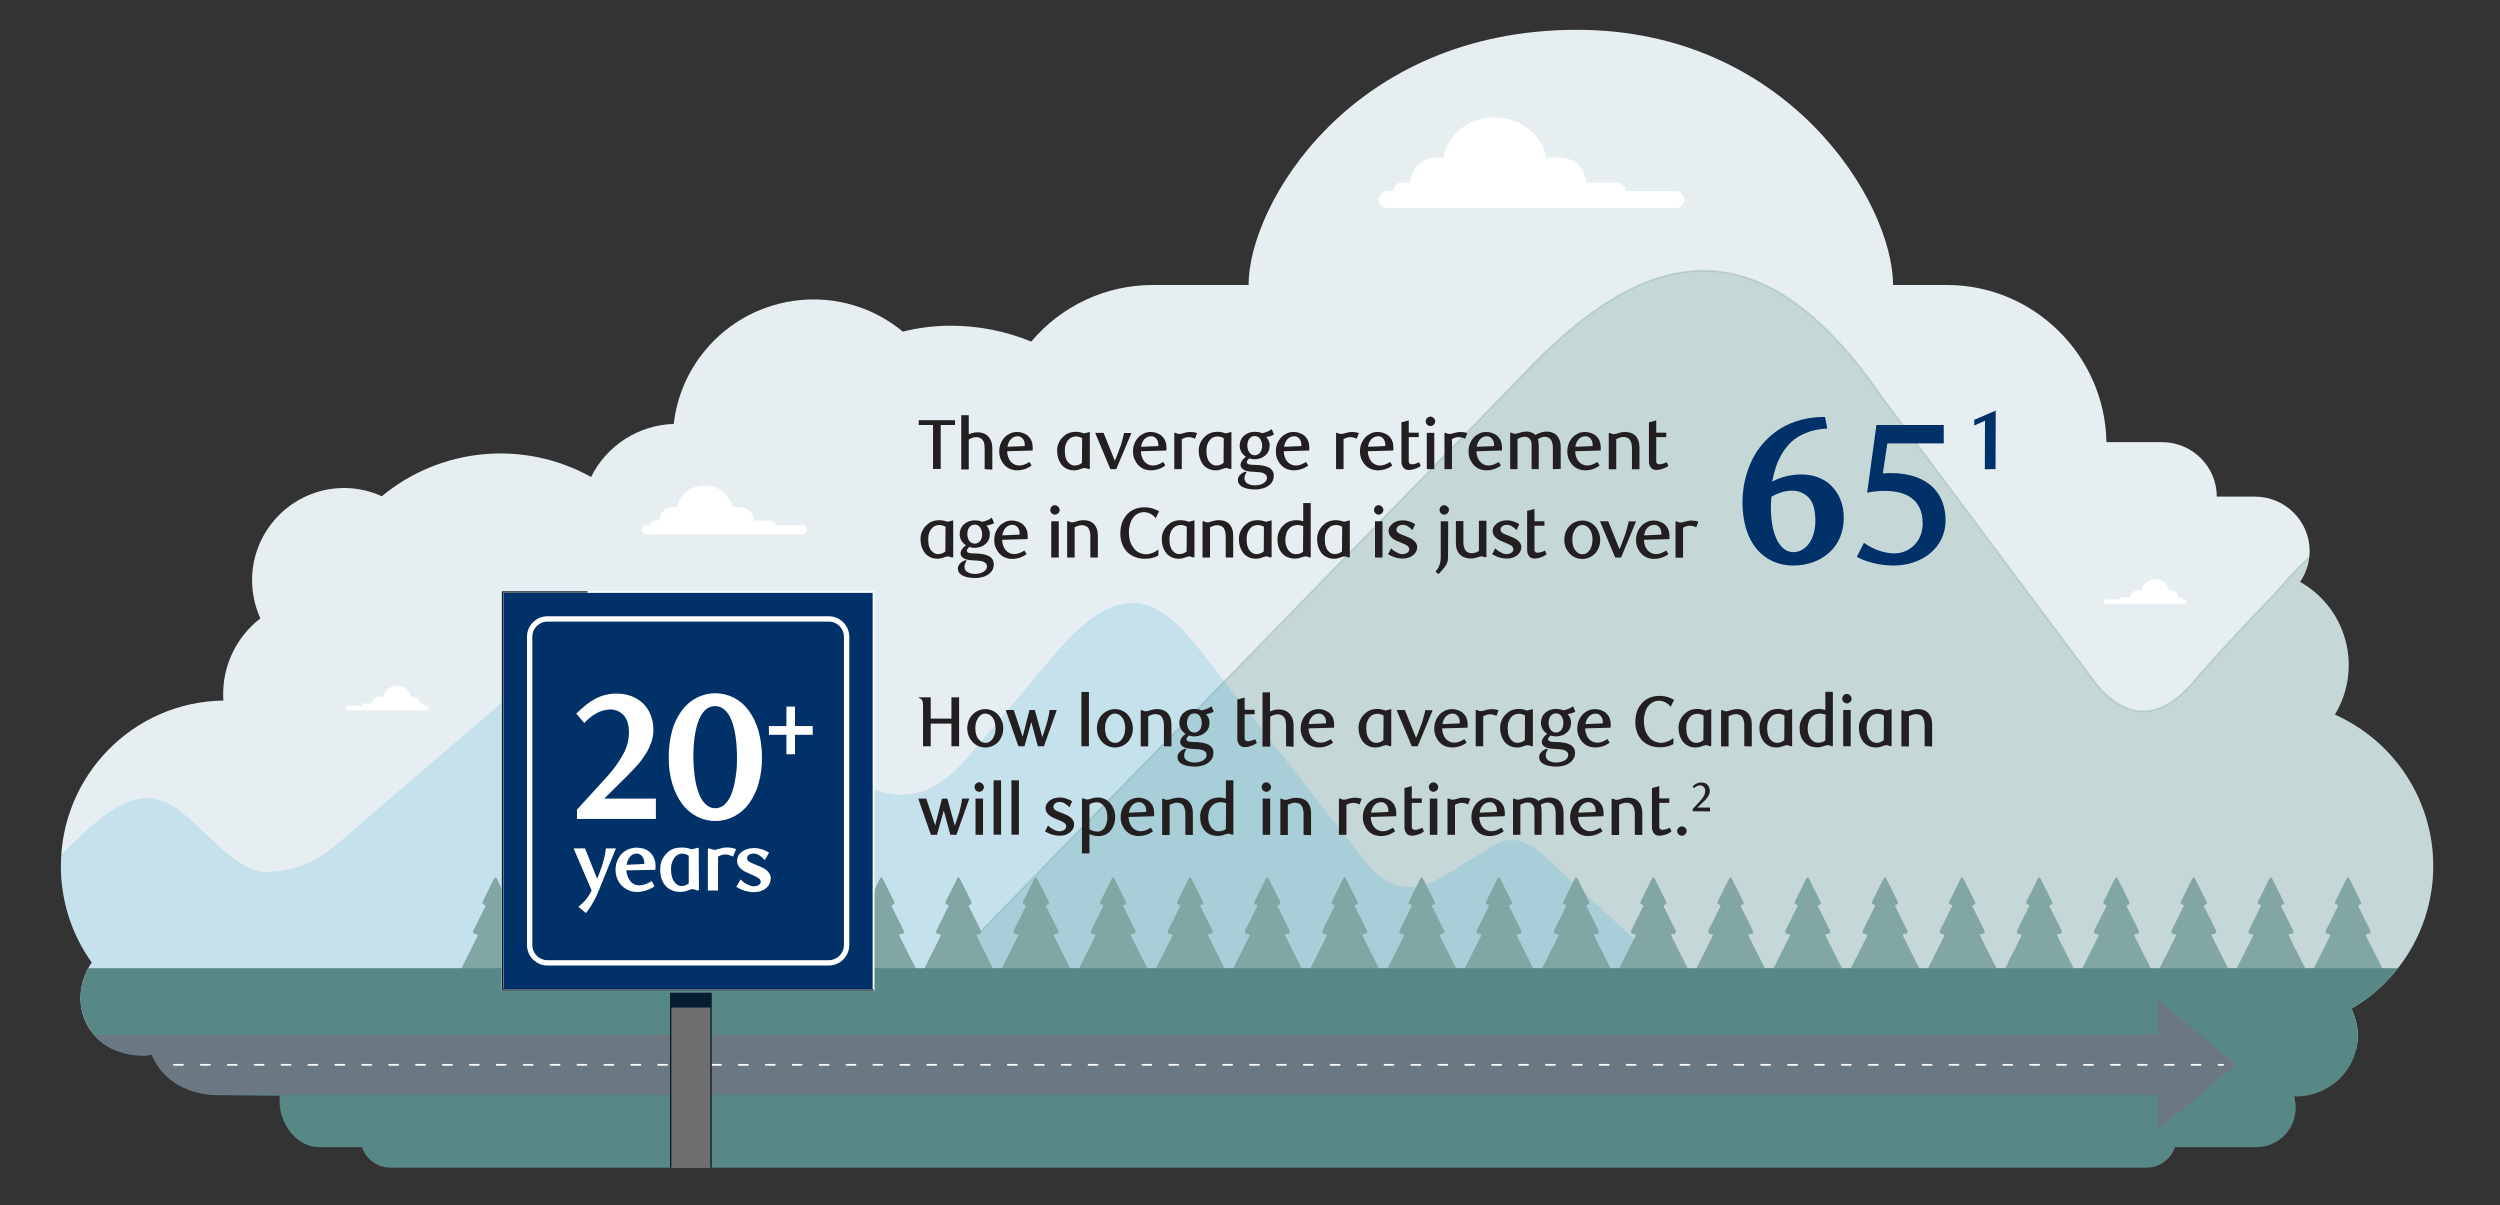 <?xml version="1.0" encoding="utf-8"?>
<!-- Generator: Adobe Illustrator 28.2.0, SVG Export Plug-In . SVG Version: 6.00 Build 0)  -->
<svg version="1.1" id="Layer_1" xmlns="http://www.w3.org/2000/svg" xmlns:xlink="http://www.w3.org/1999/xlink" x="0px" y="0px"
	 viewBox="0 0 1400 675" style="enable-background:new 0 0 1400 675;" xml:space="preserve">
<rect x="0" y="0" width="1400" height="675" fill="#333333" stroke="none"/>
<style type="text/css">
	.st0{clip-path:url(#SVGID_00000035528736813526362000000006021368385723278229_);}
	.st1{fill:#E7EEF1;}
	.st2{opacity:0.23;fill:#588886;stroke:#588886;stroke-miterlimit:10;enable-background:new    ;}
	.st3{opacity:0.15;fill:#009ED3;enable-background:new    ;}
	.st4{fill:#82A6A4;}
	.st5{fill:#588886;}
	.st6{fill:#6B7782;}
	.st7{fill:#FFFFFF;}
	.st8{fill:#231F20;}
	.st9{fill:#003168;}
	.st10{fill:none;stroke:#FFFFFF;stroke-linecap:round;stroke-miterlimit:10;}
	.st11{fill:none;stroke:#FFFFFF;stroke-linecap:round;stroke-miterlimit:10;stroke-dasharray:5.022,10.043;}
	.st12{fill:#706E70;}
	.st13{fill:#706E70;stroke:#061C30;stroke-width:0.749;stroke-miterlimit:10;}
	.st14{fill:#061C30;}
	.st15{fill:#003168;stroke:#FFFFFF;stroke-width:1.034;stroke-miterlimit:10;}
	.st16{fill:none;stroke:#FFFFFF;stroke-width:2.997;stroke-miterlimit:10;}
	.st17{fill:none;stroke:#061C30;stroke-width:0.749;stroke-miterlimit:10;}
</style>
<g>
	<g>
		<defs>
			<path id="SVGID_1_" d="M1362.6,485c0-36.7-21.6-69.9-55.1-84.8c15.3-25.2,7.3-58.1-17.9-73.4c-0.5-0.3-1.1-0.6-1.6-0.9
				c3.5-5.1,5.4-11.1,5.4-17.3c0-16.8-13.7-30.4-30.5-30.5h-21.5c0-16.8-13.7-30.4-30.5-30.5h-31.3c-0.8-48.5-40.6-88-89.3-88h-30.2
				c0-46.7-59.4-142.9-177-142.9c-126.4,0-183.9,97.8-183.9,142.9h-53.7c-26.2,0-51.1,11.6-68,31.7c-14.3-5.9-29.6-8.9-45.1-8.9
				c-9,0-18,1.1-26.8,3.3c-33.5-27.7-83.1-22.9-110.8,10.6c-9.7,11.7-15.8,26-17.5,41.1c-19.7,0.6-37.5,12-46.3,29.7
				c-37.6-20.9-84.1-16.6-117.2,10.8c-7.7-3.5-16.2-5.1-24.6-4.5c-28.4,2-49.9,26.7-47.9,55.1c0.4,6.1,2,12.2,4.5,17.8
				c-13.6,10.5-21.3,26.8-20.8,43.9c0,0.7,0.1,1.4,0.1,2.1c-50.4,0.7-91,41.9-91,92.7c0,19.4,6,38.3,17.3,54
				c-4.1,5.8-6.3,12.8-6.3,19.9c0,19.1,15.5,32.2,34.6,32.2c1.8,0,3.5-0.1,5.3-0.4c6.3,15.1,21,22.6,38.3,22.6l33.3,0.3
				c0,0.4,0,3.2,0,3.7c0,12.2,9.8,25.1,21.9,25.1h24.2c2.3,6.9,8.8,11.5,16,11.5H1202c7.2,0,13.7-4.6,16-11.5h45.2
				c12.2,0.2,22.2-9.5,22.4-21.7c0-2.3-0.3-4.5-0.9-6.7h1.3c17.7-0.1,32.9-13.6,34.2-31.3c0.5-6.1-0.7-12.3-3.5-17.8
				C1345.2,548.3,1362.6,517.9,1362.6,485z"/>
		</defs>
		<clipPath id="SVGID_00000007429280547976303770000007275572940976084130_">
			<use xlink:href="#SVGID_1_"  style="overflow:visible;"/>
		</clipPath>
		<g style="clip-path:url(#SVGID_00000007429280547976303770000007275572940976084130_);">
			<rect x="32.8" y="16.6" class="st1" width="1333" height="571.3"/>
			<path id="Mountains_01" class="st2" d="M1506.6,504.3l-90-156.9c-41.8-72.9-94.6-73.3-140.9-16.9c0,0-33.8,35.1-46.9,50.8
				c-27.1,32.2-48,10.9-56.2,0L1054.3,223c-69.6-102-135-84.3-202.5-12L457.7,615.6l1051.6-0.2"/>
			<path id="M04" class="st3" d="M-57.2,572.6c0,0,63.8-66.2,95.2-97.6c31.8-31.8,46.7-35.8,68.8-15.9
				c13.1,11.8,28.6,29.7,42.8,29.2c26.1-0.9,36.9-13.8,54.8-29.2c99.7-85.6,81-69.3,99.7-85.6c36.5-31.9,65.1-33.8,105.8,2.5
				l58.5,52.1c29.1,25.9,53.2,20.1,73.5-4l48.3-57.2c37.7-44.6,58.7-32.4,82.3-2.2l92,117.7c12.6,16.1,27.2,18.5,44.7,7.8l24.5-15.1
				c10.4-6.4,17.9-8,33.4,6.3l98.5,91.3L-57.2,572.6z"/>
			<path class="st4" d="M279.3,568h25.2c-3.7-7.2-7.4-14.4-11.1-21.6c-0.7-1.3-0.6-1.5,0.7-1.7c0.5-0.1,1.1-0.1,1.6-0.2
				c1.5-0.2,1.8-0.7,1-2.3l-5.7-11.3l-3.2-6.4c-0.5-1-0.4-1.4,0.6-1.5c2-0.2,2.2-0.8,1.1-2.9c-2-4-4-8-6-12c-0.5-1-0.5-1.1,0.5-1.5
				c0.8-0.3,1.1-0.8,0.7-1.6c-2.2-4.5-4.4-8.8-6.6-13.2c-0.1-0.1-0.2-0.3-0.3-0.4h-0.7c-0.2,0.4-0.4,0.7-0.6,1c-2,4-4,8.1-6,12.1
				c-0.6,1.2-0.4,1.7,0.7,2.1c0.8,0.2,0.8,0.7,0.4,1.4c-2.1,4.2-4.2,8.5-6.4,12.8c-0.2,0.5-0.3,1-0.2,1.6c0.3,0.3,0.7,0.6,1.1,0.6
				c1.8,0.4,1.8,0.4,0.9,2.1l-8.7,17.3c-0.8,1.6-0.6,2.1,1,2.3c0.6,0.1,1.1,0.1,1.7,0.2c1.1,0.2,1.3,0.4,0.7,1.6l-4.5,8.9
				c-2.2,4.3-4.4,8.6-6.6,12.9h25.2"/>
			<path class="st4" d="M282.2,596.3V568h23.5c-3.4-7.2-6.8-14.4-10.3-21.6"/>
			<path class="st4" d="M322.5,568h25.2c-3.7-7.2-7.4-14.4-11.1-21.6c-0.7-1.3-0.6-1.5,0.7-1.7c0.5-0.1,1.1-0.1,1.6-0.2
				c1.5-0.2,1.8-0.7,1-2.3l-5.7-11.3l-3.2-6.4c-0.5-1-0.4-1.4,0.6-1.5c2-0.2,2.2-0.8,1.1-2.9c-2-4-4-8-6-12c-0.5-1-0.5-1.1,0.5-1.5
				c0.8-0.3,1.1-0.8,0.7-1.6c-2.2-4.5-4.4-8.8-6.6-13.2c-0.1-0.1-0.2-0.3-0.3-0.4h-0.7c-0.2,0.4-0.4,0.7-0.6,1c-2,4-4,8.1-6,12.1
				c-0.6,1.2-0.4,1.7,0.7,2.1c0.8,0.2,0.8,0.7,0.4,1.4c-2.1,4.2-4.2,8.5-6.4,12.8c-0.2,0.5-0.3,1-0.2,1.6c0.3,0.3,0.7,0.6,1.1,0.6
				c1.8,0.4,1.8,0.4,0.9,2.1l-8.7,17.3c-0.8,1.6-0.6,2.1,1,2.3c0.6,0.1,1.1,0.1,1.7,0.2c1.1,0.2,1.3,0.4,0.7,1.6l-4.5,8.9
				c-2.2,4.3-4.4,8.6-6.6,12.9H319"/>
			<path class="st4" d="M325.4,596.3V568h23.5c-3.4-7.2-6.8-14.4-10.3-21.6"/>
			<path class="st4" d="M365.7,568h25.2c-3.7-7.2-7.4-14.4-11.1-21.6c-0.7-1.3-0.6-1.5,0.7-1.7c0.5-0.1,1.1-0.1,1.6-0.2
				c1.5-0.2,1.8-0.7,1-2.3l-5.7-11.3l-3.2-6.4c-0.5-1-0.4-1.4,0.6-1.5c2-0.2,2.2-0.8,1.1-2.9c-2-4-4-8-6-12c-0.5-1-0.5-1.1,0.5-1.5
				c0.8-0.3,1.1-0.8,0.7-1.6c-2.2-4.5-4.4-8.8-6.6-13.2c-0.1-0.1-0.2-0.3-0.3-0.4h-0.7c-0.2,0.4-0.4,0.7-0.6,1c-2,4-4,8.1-6,12.1
				c-0.6,1.2-0.4,1.7,0.7,2.1c0.8,0.2,0.8,0.7,0.4,1.4c-2.1,4.2-4.2,8.5-6.4,12.8c-0.2,0.5-0.3,1-0.2,1.6c0.3,0.3,0.7,0.6,1.1,0.6
				c1.8,0.4,1.8,0.4,0.9,2.1l-8.7,17.3c-0.8,1.6-0.6,2.1,1,2.3c0.6,0.1,1.1,0.1,1.7,0.2c1.1,0.2,1.3,0.4,0.7,1.6l-4.5,8.9
				c-2.2,4.3-4.4,8.6-6.6,12.9h25.2"/>
			<path class="st4" d="M368.6,596.3V568h23.5c-3.4-7.2-6.8-14.4-10.3-21.6"/>
			<path class="st4" d="M409,568h25.2c-3.7-7.2-7.4-14.4-11.1-21.6c-0.7-1.3-0.6-1.5,0.7-1.7c0.5-0.1,1.1-0.1,1.6-0.2
				c1.5-0.2,1.8-0.7,1-2.3l-5.7-11.3l-3.2-6.4c-0.5-1-0.4-1.4,0.6-1.5c2-0.2,2.2-0.8,1.1-2.9c-2-4-4-8-6-12c-0.5-1-0.5-1.1,0.5-1.5
				c0.8-0.3,1.1-0.8,0.7-1.6c-2.2-4.5-4.4-8.8-6.6-13.2c-0.1-0.1-0.2-0.3-0.3-0.4h-0.7c-0.2,0.4-0.4,0.7-0.6,1c-2,4-4,8.1-6,12.1
				c-0.6,1.2-0.4,1.7,0.7,2.1c0.8,0.2,0.8,0.7,0.4,1.4c-2.1,4.2-4.2,8.5-6.4,12.8c-0.2,0.5-0.3,1-0.2,1.6c0.3,0.3,0.7,0.6,1.1,0.6
				c1.8,0.4,1.8,0.4,0.9,2.1l-8.7,17.3c-0.8,1.6-0.6,2.1,1,2.3c0.6,0.1,1.1,0.1,1.7,0.2c1.1,0.2,1.3,0.4,0.7,1.6l-4.5,8.9
				c-2.2,4.3-4.4,8.6-6.6,12.9h25.2"/>
			<path class="st4" d="M411.8,596.3V568h23.5c-3.4-7.2-6.8-14.4-10.3-21.6"/>
			<path class="st4" d="M452.2,568h25.2c-3.7-7.2-7.4-14.4-11.1-21.6c-0.7-1.3-0.6-1.5,0.7-1.7c0.5-0.1,1.1-0.1,1.6-0.2
				c1.5-0.2,1.8-0.7,1-2.3l-5.7-11.3l-3.2-6.4c-0.5-1-0.4-1.4,0.6-1.5c2-0.2,2.2-0.8,1.1-2.9c-2-4-4-8-6-12c-0.5-1-0.5-1.1,0.5-1.5
				c0.8-0.3,1.1-0.8,0.7-1.6c-2.2-4.5-4.4-8.8-6.6-13.2c-0.1-0.1-0.2-0.3-0.3-0.4H450c-0.2,0.4-0.4,0.7-0.6,1c-2,4-4,8.1-6,12.1
				c-0.6,1.2-0.4,1.7,0.7,2.1c0.8,0.2,0.8,0.7,0.4,1.4c-2.1,4.2-4.2,8.5-6.4,12.8c-0.2,0.5-0.3,1-0.2,1.6c0.3,0.3,0.7,0.6,1.1,0.6
				c1.8,0.4,1.8,0.4,0.9,2.1l-8.7,17.3c-0.8,1.6-0.6,2.1,1,2.3c0.6,0.1,1.1,0.1,1.7,0.2c1.1,0.2,1.3,0.4,0.7,1.6l-4.5,8.9
				c-2.2,4.3-4.4,8.6-6.6,12.9h25.2"/>
			<path class="st4" d="M455.1,596.3V568h23.5c-3.4-7.2-6.8-14.4-10.3-21.6"/>
			<path class="st4" d="M495.4,568h25.2c-3.7-7.2-7.4-14.4-11.1-21.6c-0.7-1.3-0.6-1.5,0.7-1.7c0.5-0.1,1.1-0.1,1.6-0.2
				c1.5-0.2,1.8-0.7,1-2.3l-5.7-11.3l-3.2-6.4c-0.5-1-0.4-1.4,0.6-1.5c2-0.2,2.2-0.8,1.1-2.9c-2-4-4-8-6-12c-0.5-1-0.5-1.1,0.5-1.5
				c0.8-0.3,1.1-0.8,0.7-1.6c-2.2-4.5-4.4-8.8-6.6-13.2c-0.1-0.1-0.2-0.3-0.3-0.4h-0.7c-0.2,0.4-0.4,0.7-0.6,1c-2,4-4,8.1-6,12.1
				c-0.6,1.2-0.4,1.7,0.7,2.1c0.8,0.2,0.8,0.7,0.4,1.4c-2.1,4.2-4.2,8.5-6.4,12.8c-0.2,0.5-0.3,1-0.2,1.6c0.3,0.3,0.7,0.6,1.1,0.6
				c1.8,0.4,1.8,0.4,0.9,2.1l-8.7,17.3c-0.8,1.6-0.6,2.1,1,2.3c0.6,0.1,1.1,0.1,1.7,0.2c1.1,0.2,1.3,0.4,0.7,1.6l-4.5,8.9
				c-2.2,4.3-4.4,8.6-6.6,12.9H492"/>
			<path class="st4" d="M498.3,596.3V568h23.5c-3.4-7.2-6.8-14.4-10.3-21.6"/>
			<path class="st4" d="M538.6,568h25.2c-3.7-7.2-7.4-14.4-11.1-21.6c-0.7-1.3-0.6-1.5,0.7-1.7c0.5-0.1,1.1-0.1,1.6-0.2
				c1.5-0.2,1.8-0.7,1-2.3l-5.7-11.3l-3.2-6.4c-0.5-1-0.4-1.4,0.6-1.5c2-0.2,2.2-0.8,1.1-2.9c-2-4-4-8-6-12c-0.5-1-0.5-1.1,0.5-1.5
				c0.8-0.3,1.1-0.8,0.7-1.6c-2.2-4.5-4.4-8.8-6.6-13.2c-0.1-0.1-0.2-0.3-0.3-0.4h-0.7c-0.2,0.4-0.4,0.7-0.6,1c-2,4-4,8.1-6,12.1
				c-0.6,1.2-0.4,1.7,0.7,2.1c0.8,0.2,0.8,0.7,0.4,1.4c-2.1,4.2-4.2,8.5-6.4,12.8c-0.2,0.5-0.3,1-0.2,1.6c0.3,0.3,0.7,0.6,1.1,0.6
				c1.8,0.4,1.8,0.4,0.9,2.1l-8.7,17.3c-0.8,1.6-0.6,2.1,1,2.3c0.6,0.1,1.1,0.1,1.7,0.2c1.1,0.2,1.3,0.4,0.7,1.6l-4.5,8.9
				c-2.2,4.3-4.4,8.6-6.6,12.9h25.2"/>
			<path class="st4" d="M541.5,596.3V568H565c-3.4-7.2-6.8-14.4-10.3-21.6"/>
			<path class="st4" d="M581.9,568h25.2c-3.7-7.2-7.4-14.4-11.1-21.6c-0.7-1.3-0.6-1.5,0.7-1.7c0.5-0.1,1.1-0.1,1.6-0.2
				c1.5-0.2,1.8-0.7,1-2.3l-5.7-11.3l-3.2-6.4c-0.5-1-0.4-1.4,0.6-1.5c2-0.2,2.2-0.8,1.1-2.9c-2-4-4-8-6-12c-0.5-1-0.5-1.1,0.5-1.5
				c0.8-0.3,1.1-0.8,0.7-1.6c-2.2-4.5-4.4-8.8-6.6-13.2c-0.1-0.1-0.2-0.3-0.3-0.4h-0.7c-0.2,0.4-0.4,0.7-0.6,1c-2,4-4,8.1-6,12.1
				c-0.6,1.2-0.4,1.7,0.7,2.1c0.8,0.2,0.8,0.7,0.4,1.4c-2.1,4.2-4.2,8.5-6.4,12.8c-0.2,0.5-0.3,1-0.2,1.6c0.3,0.3,0.7,0.6,1.1,0.6
				c1.8,0.4,1.8,0.4,0.9,2.1l-8.7,17.3c-0.8,1.6-0.6,2.1,1,2.3c0.6,0.1,1.1,0.1,1.7,0.2c1.1,0.2,1.3,0.4,0.7,1.6l-4.5,8.9
				c-2.2,4.3-4.4,8.6-6.6,12.9h25.2"/>
			<path class="st4" d="M584.7,596.3V568h23.5c-3.4-7.2-6.8-14.4-10.3-21.6"/>
			<path class="st4" d="M625.1,568h25.2c-3.7-7.2-7.4-14.4-11.1-21.6c-0.7-1.3-0.6-1.5,0.7-1.7c0.5-0.1,1.1-0.1,1.6-0.2
				c1.5-0.2,1.8-0.7,1-2.3l-5.7-11.3l-3.2-6.4c-0.5-1-0.4-1.4,0.6-1.5c2-0.2,2.2-0.8,1.1-2.9c-2-4-4-8-6-12c-0.5-1-0.5-1.1,0.5-1.5
				c0.8-0.3,1.1-0.8,0.7-1.6c-2.2-4.5-4.4-8.8-6.6-13.2c-0.1-0.1-0.2-0.3-0.3-0.4H623c-0.2,0.4-0.4,0.7-0.6,1c-2,4-4,8.1-6,12.1
				c-0.6,1.2-0.4,1.7,0.7,2.1c0.8,0.2,0.8,0.7,0.4,1.4c-2.1,4.2-4.2,8.5-6.4,12.8c-0.2,0.5-0.3,1-0.2,1.6c0.3,0.3,0.7,0.6,1.1,0.6
				c1.8,0.4,1.8,0.4,0.9,2.1l-8.7,17.3c-0.8,1.6-0.6,2.1,1,2.3c0.6,0.1,1.1,0.1,1.7,0.2c1.1,0.2,1.3,0.4,0.7,1.6l-4.5,8.9
				c-2.2,4.3-4.4,8.6-6.6,12.9h25.2"/>
			<path class="st4" d="M628,596.3V568h23.5c-3.4-7.2-6.8-14.4-10.3-21.6"/>
			<path class="st4" d="M668.3,568h25.2c-3.7-7.2-7.4-14.4-11.1-21.6c-0.7-1.3-0.6-1.5,0.7-1.7c0.5-0.1,1.1-0.1,1.6-0.2
				c1.5-0.2,1.8-0.7,1-2.3l-5.7-11.3l-3.2-6.4c-0.5-1-0.4-1.4,0.6-1.5c2-0.2,2.2-0.8,1.1-2.9c-2-4-4-8-6-12c-0.5-1-0.5-1.1,0.5-1.5
				c0.8-0.3,1.1-0.8,0.7-1.6c-2.2-4.5-4.4-8.8-6.6-13.2c-0.1-0.1-0.2-0.3-0.3-0.4h-0.7c-0.2,0.4-0.4,0.7-0.6,1c-2,4-4,8.1-6,12.1
				c-0.6,1.2-0.4,1.7,0.7,2.1c0.8,0.2,0.8,0.7,0.4,1.4c-2.1,4.2-4.2,8.5-6.4,12.8c-0.2,0.5-0.3,1-0.2,1.6c0.3,0.3,0.7,0.6,1.1,0.6
				c1.8,0.4,1.8,0.4,0.9,2.1l-8.7,17.3c-0.8,1.6-0.6,2.1,1,2.3c0.6,0.1,1.1,0.1,1.7,0.2c1.1,0.2,1.3,0.4,0.7,1.6l-4.5,8.9
				c-2.2,4.3-4.4,8.6-6.6,12.9h25.2"/>
			<path class="st4" d="M671.2,596.3V568h23.5c-3.4-7.2-6.8-14.4-10.3-21.6"/>
			<path class="st4" d="M711.5,568h25.2c-3.7-7.2-7.4-14.4-11.1-21.6c-0.7-1.3-0.6-1.5,0.7-1.7c0.5-0.1,1.1-0.1,1.6-0.2
				c1.5-0.2,1.8-0.7,1-2.3l-5.7-11.3l-3.2-6.4c-0.5-1-0.4-1.4,0.6-1.5c2-0.2,2.2-0.8,1.1-2.9c-2-4-4-8-6-12c-0.5-1-0.5-1.1,0.5-1.5
				c0.8-0.3,1.1-0.8,0.7-1.6c-2.2-4.5-4.4-8.8-6.6-13.2c-0.1-0.1-0.2-0.3-0.3-0.4h-0.7c-0.2,0.4-0.4,0.7-0.6,1c-2,4-4,8.1-6,12.1
				c-0.6,1.2-0.4,1.7,0.7,2.1c0.8,0.2,0.8,0.7,0.4,1.4c-2.1,4.2-4.2,8.5-6.4,12.8c-0.2,0.5-0.3,1-0.2,1.6c0.3,0.3,0.7,0.6,1.1,0.6
				c1.8,0.4,1.8,0.4,0.9,2.1l-8.7,17.3c-0.8,1.6-0.6,2.1,1,2.3c0.6,0.1,1.1,0.1,1.7,0.2c1.1,0.2,1.3,0.4,0.7,1.6l-4.5,8.9
				c-2.2,4.3-4.4,8.6-6.6,12.9H708"/>
			<path class="st4" d="M714.4,596.3V568h23.5c-3.4-7.2-6.8-14.4-10.3-21.6"/>
			<path class="st4" d="M754.8,568H780c-3.7-7.2-7.4-14.4-11.1-21.6c-0.7-1.3-0.6-1.5,0.7-1.7c0.5-0.1,1.1-0.1,1.6-0.2
				c1.5-0.2,1.8-0.7,1-2.3l-5.7-11.3l-3.2-6.4c-0.5-1-0.4-1.4,0.6-1.5c2-0.2,2.2-0.8,1.1-2.9c-2-4-4-8-6-12c-0.5-1-0.5-1.1,0.5-1.5
				c0.8-0.3,1.1-0.8,0.7-1.6c-2.2-4.5-4.4-8.8-6.6-13.2c-0.1-0.1-0.2-0.3-0.3-0.4h-0.7c-0.2,0.4-0.4,0.7-0.6,1c-2,4-4,8.1-6,12.1
				c-0.6,1.2-0.4,1.7,0.7,2.1c0.8,0.2,0.8,0.7,0.4,1.4c-2.1,4.2-4.2,8.5-6.4,12.8c-0.2,0.5-0.3,1-0.2,1.6c0.3,0.3,0.7,0.6,1.1,0.6
				c1.8,0.4,1.8,0.4,0.9,2.1l-8.7,17.3c-0.8,1.6-0.6,2.1,1,2.3c0.6,0.1,1.1,0.1,1.7,0.2c1.1,0.2,1.3,0.4,0.7,1.6l-4.5,8.9
				c-2.2,4.3-4.4,8.6-6.6,12.9h25.2"/>
			<path class="st4" d="M757.6,596.3V568h23.5c-3.4-7.2-6.8-14.4-10.3-21.6"/>
			<path class="st4" d="M798,568h25.2c-3.7-7.2-7.4-14.4-11.1-21.6c-0.7-1.3-0.6-1.5,0.7-1.7c0.5-0.1,1.1-0.1,1.6-0.2
				c1.5-0.2,1.8-0.7,1-2.3l-5.7-11.3l-3.2-6.4c-0.5-1-0.4-1.4,0.6-1.5c2-0.2,2.2-0.8,1.1-2.9c-2-4-4-8-6-12c-0.5-1-0.5-1.1,0.5-1.5
				c0.8-0.3,1.1-0.8,0.7-1.6c-2.2-4.5-4.4-8.8-6.6-13.2c-0.1-0.1-0.2-0.3-0.3-0.4h-0.7c-0.2,0.4-0.4,0.7-0.6,1c-2,4-4,8.1-6,12.1
				c-0.6,1.2-0.4,1.7,0.7,2.1c0.8,0.2,0.8,0.7,0.4,1.4c-2.1,4.2-4.2,8.5-6.4,12.8c-0.2,0.5-0.3,1-0.2,1.6c0.3,0.3,0.7,0.6,1.1,0.6
				c1.8,0.4,1.8,0.4,0.9,2.1l-8.7,17.3c-0.8,1.6-0.6,2.1,1,2.3c0.6,0.1,1.1,0.1,1.7,0.2c1.1,0.2,1.3,0.4,0.7,1.6l-4.5,8.9
				c-2.2,4.3-4.4,8.6-6.6,12.9h25.2"/>
			<path class="st4" d="M800.9,596.3V568h23.5c-3.4-7.2-6.8-14.4-10.3-21.6"/>
			<path class="st4" d="M841.2,568h25.2c-3.7-7.2-7.4-14.4-11.1-21.6c-0.7-1.3-0.6-1.5,0.7-1.7c0.5-0.1,1.1-0.1,1.6-0.2
				c1.5-0.2,1.8-0.7,1-2.3l-5.7-11.3l-3.2-6.4c-0.5-1-0.4-1.4,0.6-1.5c2-0.2,2.2-0.8,1.1-2.9c-2-4-4-8-6-12c-0.5-1-0.5-1.1,0.5-1.5
				c0.8-0.3,1.1-0.8,0.7-1.6c-2.2-4.5-4.4-8.8-6.6-13.2c-0.1-0.1-0.2-0.3-0.3-0.4H839c-0.2,0.4-0.4,0.7-0.6,1c-2,4-4,8.1-6,12.1
				c-0.6,1.2-0.4,1.7,0.7,2.1c0.8,0.2,0.8,0.7,0.4,1.4c-2.1,4.2-4.2,8.5-6.4,12.8c-0.2,0.5-0.3,1-0.2,1.6c0.3,0.3,0.7,0.6,1.1,0.6
				c1.8,0.4,1.8,0.4,0.9,2.1l-8.7,17.3c-0.8,1.6-0.6,2.1,1,2.3c0.6,0.1,1.1,0.1,1.7,0.2c1.1,0.2,1.3,0.4,0.7,1.6l-4.5,8.9
				c-2.2,4.3-4.4,8.6-6.6,12.9h25.2"/>
			<path class="st4" d="M844.1,596.3V568h23.5c-3.4-7.2-6.8-14.4-10.3-21.6"/>
			<path class="st4" d="M884.5,568h25.2c-3.7-7.2-7.4-14.4-11.1-21.6c-0.7-1.3-0.6-1.5,0.7-1.7c0.5-0.1,1.1-0.1,1.6-0.2
				c1.5-0.2,1.8-0.7,1-2.3l-5.7-11.3l-3.2-6.4c-0.5-1-0.4-1.4,0.6-1.5c2-0.2,2.2-0.8,1.1-2.9c-2-4-4-8-6-12c-0.5-1-0.5-1.1,0.5-1.5
				c0.8-0.3,1.1-0.8,0.7-1.6c-2.2-4.5-4.4-8.8-6.6-13.2c-0.1-0.1-0.2-0.3-0.3-0.4h-0.7c-0.2,0.4-0.4,0.7-0.6,1c-2,4-4,8.1-6,12.1
				c-0.6,1.2-0.4,1.7,0.7,2.1c0.8,0.2,0.8,0.7,0.4,1.4c-2.1,4.2-4.2,8.5-6.4,12.8c-0.2,0.5-0.3,1-0.2,1.6c0.3,0.3,0.7,0.6,1.1,0.6
				c1.8,0.4,1.8,0.4,0.9,2.1l-8.7,17.3c-0.8,1.6-0.6,2.1,1,2.3c0.6,0.1,1.1,0.1,1.7,0.2c1.2,0.2,1.3,0.4,0.7,1.6l-4.5,8.9
				c-2.2,4.3-4.4,8.6-6.6,12.9H881"/>
			<path class="st4" d="M887.3,596.3V568h23.5c-3.4-7.2-6.8-14.4-10.3-21.6"/>
			<path class="st4" d="M927.7,568h25.2c-3.7-7.2-7.4-14.4-11.1-21.6c-0.7-1.3-0.6-1.5,0.7-1.7c0.5-0.1,1.1-0.1,1.6-0.2
				c1.5-0.2,1.8-0.7,1-2.3l-5.7-11.3l-3.2-6.4c-0.5-1-0.4-1.4,0.6-1.5c2-0.2,2.2-0.8,1.1-2.9c-2-4-4-8-6-12c-0.5-1-0.5-1.1,0.5-1.5
				c0.8-0.3,1.1-0.8,0.7-1.6c-2.2-4.5-4.4-8.8-6.6-13.2c-0.1-0.1-0.2-0.3-0.3-0.4h-0.7c-0.2,0.4-0.4,0.7-0.6,1c-2,4-4,8.1-6,12.1
				c-0.6,1.2-0.4,1.7,0.7,2.1c0.8,0.2,0.8,0.7,0.4,1.4c-2.1,4.2-4.2,8.5-6.4,12.8c-0.2,0.5-0.3,1-0.2,1.6c0.3,0.3,0.7,0.6,1.1,0.6
				c1.8,0.4,1.8,0.4,0.9,2.1l-8.7,17.3c-0.8,1.6-0.6,2.1,1,2.3c0.6,0.1,1.1,0.1,1.7,0.2c1.1,0.2,1.3,0.4,0.7,1.6l-4.5,8.9
				c-2.2,4.3-4.4,8.6-6.6,12.9h25.2"/>
			<path class="st4" d="M930.6,596.3V568H954c-3.4-7.2-6.8-14.4-10.3-21.6"/>
			<path class="st4" d="M970.9,568h25.2c-3.7-7.2-7.4-14.4-11.1-21.6c-0.7-1.3-0.6-1.5,0.7-1.7c0.5-0.1,1.1-0.1,1.6-0.2
				c1.5-0.2,1.8-0.7,1-2.3l-5.7-11.3l-3.2-6.4c-0.5-1-0.4-1.4,0.6-1.5c2-0.2,2.2-0.8,1.1-2.9c-2-4-4-8-6-12c-0.5-1-0.5-1.1,0.5-1.5
				c0.8-0.3,1.1-0.8,0.7-1.6c-2.2-4.5-4.4-8.8-6.6-13.2c-0.1-0.1-0.2-0.3-0.3-0.4h-0.7c-0.2,0.4-0.4,0.7-0.6,1c-2,4-4,8.1-6,12.1
				c-0.6,1.2-0.4,1.7,0.7,2.1c0.8,0.2,0.8,0.7,0.4,1.4c-2.1,4.2-4.2,8.5-6.4,12.8c-0.2,0.5-0.3,1-0.2,1.6c0.3,0.3,0.7,0.6,1.1,0.6
				c1.8,0.4,1.8,0.4,0.9,2.1l-8.7,17.3c-0.8,1.6-0.6,2.1,1,2.3c0.6,0.1,1.1,0.1,1.7,0.2c1.1,0.2,1.3,0.4,0.7,1.6l-4.5,8.9
				c-2.2,4.3-4.4,8.6-6.6,12.9h25.2"/>
			<path class="st4" d="M973.8,596.3V568h23.5c-3.4-7.2-6.8-14.4-10.3-21.6"/>
			<path class="st4" d="M1014.1,568h25.2c-3.7-7.2-7.4-14.4-11.1-21.6c-0.7-1.3-0.6-1.5,0.7-1.7c0.5-0.1,1.1-0.1,1.6-0.2
				c1.5-0.2,1.8-0.7,1-2.3l-5.7-11.3l-3.2-6.4c-0.5-1-0.4-1.4,0.6-1.5c2-0.2,2.2-0.8,1.1-2.9c-2-4-4-8-6-12c-0.5-1-0.5-1.1,0.5-1.5
				c0.8-0.3,1.1-0.8,0.7-1.6c-2.2-4.5-4.4-8.8-6.6-13.2c-0.1-0.1-0.2-0.3-0.3-0.4h-0.7c-0.2,0.4-0.4,0.7-0.6,1c-2,4-4,8.1-6,12.1
				c-0.6,1.2-0.4,1.7,0.7,2.1c0.8,0.2,0.8,0.7,0.4,1.4c-2.1,4.2-4.2,8.5-6.4,12.8c-0.2,0.5-0.3,1-0.2,1.6c0.3,0.3,0.7,0.6,1.1,0.6
				c1.8,0.4,1.8,0.4,0.9,2.1l-8.7,17.3c-0.8,1.6-0.6,2.1,1,2.3c0.6,0.1,1.1,0.1,1.7,0.2c1.1,0.2,1.3,0.4,0.7,1.6l-4.5,8.9
				c-2.2,4.3-4.4,8.6-6.6,12.9h25.2"/>
			<path class="st4" d="M1017,596.3V568h23.5c-3.4-7.2-6.8-14.4-10.3-21.6"/>
			<path class="st4" d="M1057.4,568h25.2c-3.7-7.2-7.4-14.4-11.1-21.6c-0.7-1.3-0.6-1.5,0.7-1.7c0.5-0.1,1.1-0.1,1.6-0.2
				c1.5-0.2,1.8-0.7,1-2.3l-5.7-11.3l-3.2-6.4c-0.5-1-0.4-1.4,0.6-1.5c2-0.2,2.2-0.8,1.1-2.9c-2-4-4-8-6-12c-0.5-1-0.5-1.1,0.5-1.5
				c0.8-0.3,1.1-0.8,0.7-1.6c-2.2-4.5-4.4-8.8-6.6-13.2c-0.1-0.1-0.2-0.3-0.3-0.4h-0.7c-0.2,0.4-0.4,0.7-0.6,1c-2,4-4,8.1-6,12.1
				c-0.6,1.2-0.4,1.7,0.7,2.1c0.8,0.2,0.8,0.7,0.4,1.4c-2.1,4.2-4.2,8.5-6.4,12.8c-0.2,0.5-0.3,1-0.2,1.6c0.3,0.3,0.7,0.6,1.1,0.6
				c1.8,0.4,1.8,0.4,0.9,2.1l-8.7,17.3c-0.8,1.6-0.6,2.1,1,2.3c0.6,0.1,1.1,0.1,1.7,0.2c1.1,0.2,1.3,0.4,0.7,1.6l-4.5,8.9
				c-2.2,4.3-4.4,8.6-6.6,12.9h25.2"/>
			<path class="st4" d="M1060.2,596.3V568h23.5c-3.4-7.2-6.8-14.4-10.3-21.6"/>
			<path class="st4" d="M1100.6,568h25.2c-3.7-7.2-7.4-14.4-11.1-21.6c-0.7-1.3-0.6-1.5,0.7-1.7c0.5-0.1,1.1-0.1,1.6-0.2
				c1.5-0.2,1.8-0.7,1-2.3l-5.7-11.3l-3.2-6.4c-0.5-1-0.4-1.4,0.6-1.5c2-0.2,2.2-0.8,1.1-2.9c-2-4-4-8-6-12c-0.5-1-0.5-1.1,0.5-1.5
				c0.8-0.3,1.1-0.8,0.7-1.6c-2.2-4.5-4.4-8.8-6.6-13.2c-0.1-0.1-0.2-0.3-0.3-0.4h-0.7c-0.2,0.4-0.4,0.7-0.6,1c-2,4-4,8.1-6,12.1
				c-0.6,1.2-0.4,1.7,0.7,2.1c0.8,0.2,0.8,0.7,0.4,1.4c-2.1,4.2-4.2,8.5-6.4,12.8c-0.2,0.5-0.3,1-0.2,1.6c0.3,0.3,0.7,0.6,1.1,0.6
				c1.8,0.4,1.8,0.4,0.9,2.1l-8.7,17.3c-0.8,1.6-0.6,2.1,1,2.3c0.6,0.1,1.1,0.1,1.7,0.2c1.1,0.2,1.3,0.4,0.7,1.6l-4.5,8.9
				c-2.2,4.3-4.4,8.6-6.6,12.9h25.2"/>
			<path class="st4" d="M1103.5,596.3V568h23.5c-3.4-7.2-6.8-14.4-10.3-21.6"/>
			<path class="st4" d="M1143.8,568h25.2c-3.7-7.2-7.4-14.4-11.1-21.6c-0.7-1.3-0.6-1.5,0.7-1.7c0.5-0.1,1.1-0.1,1.6-0.2
				c1.5-0.2,1.8-0.7,1-2.3l-5.7-11.3l-3.2-6.4c-0.5-1-0.4-1.4,0.6-1.5c2-0.2,2.2-0.8,1.1-2.9c-2-4-4-8-6-12c-0.5-1-0.5-1.1,0.5-1.5
				c0.8-0.3,1.1-0.8,0.7-1.6c-2.2-4.5-4.4-8.8-6.6-13.2c-0.1-0.1-0.2-0.3-0.3-0.4h-0.7c-0.2,0.4-0.4,0.7-0.6,1c-2,4-4,8.1-6,12.1
				c-0.6,1.2-0.4,1.7,0.7,2.1c0.8,0.2,0.8,0.7,0.4,1.4c-2.1,4.2-4.2,8.5-6.4,12.8c-0.2,0.5-0.3,1-0.2,1.6c0.3,0.3,0.7,0.6,1.1,0.6
				c1.8,0.4,1.8,0.4,0.9,2.1l-8.7,17.3c-0.8,1.6-0.6,2.1,1,2.3c0.6,0.1,1.1,0.1,1.7,0.2c1.1,0.2,1.3,0.4,0.7,1.6l-4.5,8.9
				c-2.2,4.3-4.4,8.6-6.6,12.9h25.2"/>
			<path class="st4" d="M1146.7,596.3V568h23.5c-3.4-7.2-6.8-14.4-10.3-21.6"/>
			<path class="st4" d="M1187,568h25.2c-3.7-7.2-7.4-14.4-11.1-21.6c-0.7-1.3-0.6-1.5,0.7-1.7c0.5-0.1,1.1-0.1,1.6-0.2
				c1.5-0.2,1.8-0.7,1-2.3l-5.7-11.3l-3.2-6.4c-0.5-1-0.4-1.4,0.6-1.5c2-0.2,2.2-0.8,1.1-2.9c-2-4-4-8-6-12c-0.5-1-0.5-1.1,0.5-1.5
				c0.8-0.3,1.1-0.8,0.7-1.6c-2.2-4.5-4.4-8.8-6.6-13.2c-0.1-0.1-0.2-0.3-0.3-0.4h-0.7c-0.2,0.4-0.4,0.7-0.6,1c-2,4-4,8.1-6,12.1
				c-0.6,1.2-0.4,1.7,0.7,2.1c0.8,0.2,0.8,0.7,0.4,1.4c-2.1,4.2-4.2,8.5-6.4,12.8c-0.2,0.5-0.3,1-0.2,1.6c0.3,0.3,0.7,0.6,1.1,0.6
				c1.8,0.4,1.8,0.4,0.9,2.1l-8.7,17.3c-0.8,1.6-0.6,2.1,1,2.3c0.6,0.1,1.1,0.1,1.7,0.2c1.1,0.2,1.3,0.4,0.7,1.6l-4.5,8.9
				c-2.2,4.3-4.4,8.6-6.6,12.9h25.2"/>
			<path class="st4" d="M1189.9,596.3V568h23.5c-3.4-7.2-6.8-14.4-10.3-21.6"/>
			<path class="st4" d="M1230.3,568h25.2c-3.7-7.2-7.4-14.4-11.1-21.6c-0.7-1.3-0.6-1.5,0.7-1.7c0.5-0.1,1.1-0.1,1.6-0.2
				c1.5-0.2,1.8-0.7,1-2.3l-5.7-11.3l-3.2-6.4c-0.5-1-0.4-1.4,0.6-1.5c2-0.2,2.2-0.8,1.1-2.9c-2-4-4-8-6-12c-0.5-1-0.5-1.1,0.5-1.5
				c0.8-0.3,1.1-0.8,0.7-1.6c-2.2-4.5-4.4-8.8-6.6-13.2c-0.1-0.1-0.2-0.3-0.3-0.4h-0.7c-0.2,0.4-0.4,0.7-0.6,1c-2,4-4,8.1-6,12.1
				c-0.6,1.2-0.4,1.7,0.7,2.1c0.8,0.2,0.8,0.7,0.4,1.4c-2.1,4.2-4.2,8.5-6.4,12.8c-0.2,0.5-0.3,1-0.2,1.6c0.3,0.3,0.7,0.6,1.1,0.6
				c1.8,0.4,1.8,0.4,0.9,2.1l-8.7,17.3c-0.8,1.6-0.6,2.1,1,2.3c0.6,0.1,1.1,0.1,1.7,0.2c1.1,0.2,1.3,0.4,0.7,1.6l-4.5,8.9
				c-2.2,4.3-4.4,8.6-6.6,12.9h25.2"/>
			<path class="st4" d="M1233.1,596.3V568h23.5c-3.4-7.2-6.8-14.4-10.3-21.6"/>
			<path class="st4" d="M1273.5,568h25.2c-3.7-7.2-7.4-14.4-11.1-21.6c-0.7-1.3-0.6-1.5,0.7-1.7c0.5-0.1,1.1-0.1,1.6-0.2
				c1.5-0.2,1.8-0.7,1-2.3l-5.7-11.3l-3.2-6.4c-0.5-1-0.4-1.4,0.6-1.5c2-0.2,2.2-0.8,1.1-2.9c-2-4-4-8-6-12c-0.5-1-0.5-1.1,0.5-1.5
				c0.8-0.3,1.1-0.8,0.7-1.6c-2.2-4.5-4.4-8.8-6.6-13.2c-0.1-0.1-0.2-0.3-0.3-0.4h-0.7c-0.2,0.4-0.4,0.7-0.6,1c-2,4-4,8.1-6,12.1
				c-0.6,1.2-0.4,1.7,0.7,2.1c0.8,0.2,0.8,0.7,0.4,1.4c-2.1,4.2-4.2,8.5-6.4,12.8c-0.2,0.5-0.3,1-0.2,1.6c0.3,0.3,0.7,0.6,1.1,0.6
				c1.8,0.4,1.8,0.4,0.9,2.1l-8.7,17.3c-0.8,1.6-0.6,2.1,1,2.3c0.6,0.1,1.1,0.1,1.7,0.2c1.1,0.2,1.3,0.4,0.7,1.6l-4.5,8.9
				c-2.2,4.3-4.4,8.6-6.6,12.9h25.2"/>
			<path class="st4" d="M1276.4,596.3V568h23.5c-3.4-7.2-6.8-14.4-10.3-21.6"/>
			<path class="st4" d="M1316.7,568h25.2c-3.7-7.2-7.4-14.4-11.1-21.6c-0.7-1.3-0.6-1.5,0.7-1.7c0.5-0.1,1.1-0.1,1.6-0.2
				c1.5-0.2,1.8-0.7,1-2.3l-5.7-11.3l-3.2-6.4c-0.5-1-0.4-1.4,0.6-1.5c2-0.2,2.2-0.8,1.1-2.9c-2-4-4-8-6-12c-0.5-1-0.5-1.1,0.5-1.5
				c0.8-0.3,1.1-0.8,0.7-1.6c-2.2-4.5-4.4-8.8-6.6-13.2c-0.1-0.1-0.2-0.3-0.3-0.4h-0.7c-0.2,0.4-0.4,0.7-0.6,1c-2,4-4,8.1-6,12.1
				c-0.6,1.2-0.4,1.7,0.7,2.1c0.8,0.2,0.8,0.7,0.4,1.4c-2.1,4.2-4.2,8.5-6.4,12.8c-0.2,0.5-0.3,1-0.2,1.6c0.3,0.3,0.7,0.6,1.1,0.6
				c1.8,0.4,1.8,0.4,0.9,2.1l-8.7,17.3c-0.8,1.6-0.6,2.1,1,2.3c0.6,0.1,1.1,0.1,1.7,0.2c1.1,0.2,1.3,0.4,0.7,1.6l-4.5,8.9
				c-2.2,4.3-4.4,8.6-6.6,12.9h25.2"/>
			<path class="st4" d="M1319.6,596.3V568h23.5c-3.4-7.2-6.8-14.4-10.3-21.6"/>
			<rect x="12.9" y="542.2" class="st5" width="1439.1" height="141.2"/>
			<polygon class="st6" points="1252.3,596.3 1208.4,559.8 1208.4,579.6 48.3,579.6 48.3,613 1208.4,613 1208.4,632.8 			"/>
			<path class="st7" d="M194.9,395.2h7.7c0-0.7,0.6-1.3,1.3-1.3h4.7c0-2.1,1.7-3.7,3.8-3.8h2.3c0-1.9,2.5-6.1,7.8-6.1
				c5,0,7.6,4.1,7.6,6.1h1.3c2.1,0,3.8,1.7,3.8,3.8h1.3c0.7,0,1.3,0.6,1.3,1.3h0.9c0.7,0,1.3,0.6,1.3,1.3c0,0.7-0.6,1.3-1.3,1.3
				h-43.8c-0.7,0-1.3-0.6-1.3-1.3C193.6,395.8,194.2,395.2,194.9,395.2z"/>
			<path class="st7" d="M1179.4,335.7h7.7c0-0.7,0.6-1.3,1.3-1.3l0,0h4.7c0-2.1,1.7-3.7,3.8-3.8h2.3c0-1.9,2.5-6.1,7.8-6.1
				c5,0,7.6,4.1,7.6,6.1h1.3c2.1,0,3.8,1.7,3.8,3.8h1.3c0.7,0,1.3,0.6,1.3,1.3l0,0h0.9c0.7,0,1.3,0.6,1.3,1.3c0,0.7-0.6,1.3-1.3,1.3
				h-43.8c-0.7,0-1.3-0.6-1.3-1.3C1178.1,336.3,1178.7,335.7,1179.4,335.7L1179.4,335.7z"/>
			<path class="st7" d="M938.6,107h-28.3c0-2.6-2.2-4.8-4.8-4.8h-17.4c-0.1-7.7-6.4-13.8-14.1-13.9h-8.5c0-7.1-9.1-22.5-29-22.5
				c-18.5,0-27.9,15.2-27.9,22.5H804c-7.7,0-13.9,6.2-14.1,13.9H785c-2.6,0-4.8,2.2-4.8,4.8h-3.4c-2.6,0.1-4.7,2.3-4.6,5
				c0.1,2.5,2.1,4.5,4.6,4.6h161.8c2.6-0.1,4.7-2.3,4.6-5C943.1,109.1,941.1,107.1,938.6,107z"/>
			<path class="st7" d="M449.4,294.1h-15.3c0-1.4-1.2-2.6-2.6-2.6h-9.4c-0.1-4.1-3.4-7.5-7.6-7.5H410c0-3.8-4.9-12.1-15.6-12.1
				c-10,0-15,8.2-15,12.1h-2.6c-4.1,0-7.5,3.3-7.6,7.5h-2.7c-1.4,0-2.6,1.2-2.6,2.6h-1.8c-1.4,0-2.6,1.2-2.6,2.6s1.2,2.6,2.6,2.6
				h87.2c1.4,0,2.6-1.2,2.6-2.6S450.8,294.1,449.4,294.1L449.4,294.1z"/>
			<path class="st8" d="M526.8,238v24.6h-4.3V238h-8v-2.7h20.3v2.7H526.8z"/>
			<path class="st8" d="M551.4,262.7v-11.3c0-1-0.1-1.9-0.2-2.8c-0.1-0.6-0.3-1.3-0.7-1.8c-0.4-0.7-0.9-1.2-1.6-1.5
				c-0.7-0.3-1.4-0.5-2.1-0.5c-0.8,0-1.6,0.1-2.3,0.4c-0.7,0.2-1.4,0.6-2,1v16.7h-4.2v-30.4h4.2v10.7c0.5-0.2,1.2-0.5,2-0.7
				c1-0.3,2-0.4,3-0.4c1.4,0,2.8,0.3,4,0.9c1.2,0.6,2.1,1.5,2.8,2.6c0.5,0.8,0.9,1.7,1.1,2.6c0.2,1,0.3,2.1,0.3,3.1V263L551.4,262.7
				z"/>
			<path class="st8" d="M577.7,260.7c-1.2,0.9-2.6,1.6-4.1,2.1c-1.3,0.4-2.6,0.6-3.9,0.6c-1.4,0-2.8-0.3-4.1-0.8
				c-1.2-0.5-2.3-1.3-3.2-2.3s-1.6-2.2-2.1-3.4c-0.5-1.4-0.8-2.8-0.7-4.2c0-1.5,0.2-2.9,0.8-4.3c0.5-1.3,1.2-2.4,2.1-3.4
				c0.9-1,2-1.7,3.2-2.3s2.6-0.8,3.9-0.8c1.1,0,2.2,0.2,3.3,0.6c1,0.4,2,0.9,2.8,1.6c0.8,0.8,1.5,1.7,1.9,2.7
				c0.5,1.2,0.7,2.5,0.7,3.8c0,0.2,0,0.5,0,0.8s0,0.6-0.1,0.9l-14.2,0.4c0,1.1,0.2,2.2,0.6,3.3c0.3,0.9,0.8,1.8,1.4,2.5
				c0.6,0.7,1.3,1.2,2.1,1.6s1.7,0.6,2.6,0.6c1,0,1.9-0.2,2.8-0.5c1-0.4,2-0.9,3-1.5L577.7,260.7z M573.9,249.4
				c0-0.7-0.1-1.5-0.3-2.2c-0.2-0.6-0.5-1.1-0.9-1.6c-0.4-0.4-0.8-0.7-1.3-1c-0.5-0.2-1-0.3-1.6-0.3c-1.4,0-2.7,0.6-3.7,1.6
				c-1.1,1.2-1.7,2.7-1.9,4.3l9.6-0.4L573.9,249.4z"/>
			<path class="st8" d="M609.4,262.7c-0.6-0.4-1.3-0.6-1.9-0.6c-0.3,0-0.6,0-0.9,0.1c-0.3,0.1-0.7,0.2-1,0.3
				c-0.6,0.2-1.2,0.4-1.8,0.6c-0.7,0.2-1.5,0.3-2.2,0.3c-1.6,0-3.2-0.3-4.6-1.1c-1.3-0.7-2.4-1.7-3.1-2.9c-0.6-1-1.1-2-1.4-3.1
				c-0.3-1.2-0.5-2.3-0.5-3.5c-0.1-1.9,0.3-3.7,1.2-5.4c0.7-1.4,1.8-2.6,3.1-3.6c0.8-0.7,1.8-1.2,2.8-1.5s2.1-0.5,3.2-0.5
				c1,0,1.9,0.1,2.8,0.3c0.7,0.2,1.4,0.4,2,0.6l3.2-0.8v20.7h-0.9V262.7z M606,245.4c-0.5-0.3-1.1-0.6-1.6-0.7
				c-0.6-0.2-1.2-0.3-1.9-0.3c-0.8,0-1.6,0.2-2.3,0.5c-0.8,0.3-1.4,0.8-2,1.5s-1.1,1.6-1.4,2.5c-0.4,1.2-0.5,2.4-0.5,3.6
				c0,3.3,0.8,5.6,2.5,7c0.4,0.4,0.9,0.7,1.4,0.9c0.6,0.2,1.1,0.3,1.7,0.3c0.8,0,1.6-0.2,2.4-0.5c0.6-0.3,1.1-0.6,1.6-1L606,245.4z"
				/>
			<path class="st8" d="M625.1,262.7h-3.3l-8.5-20.3h4.7l6.3,15.6c0.2-0.4,0.4-1,0.8-1.8c0.3-0.8,0.7-1.7,1-2.6
				c0.3-0.9,0.6-1.7,0.9-2.5s0.5-1.3,0.6-1.5c0.3-0.9,0.5-1.7,0.7-2.4s0.4-1.3,0.5-1.9c0.1-0.6,0.3-1.1,0.4-1.5
				c0.1-0.4,0.2-0.9,0.2-1.3h4.2L625.1,262.7z"/>
			<path class="st8" d="M652.6,260.7c-1.2,0.9-2.6,1.6-4.1,2.1c-1.3,0.4-2.6,0.6-3.9,0.6c-1.4,0-2.8-0.3-4.1-0.8
				c-1.2-0.5-2.3-1.3-3.2-2.3s-1.6-2.2-2.1-3.4c-0.5-1.4-0.8-2.8-0.7-4.2c0-1.5,0.2-2.9,0.8-4.3c0.5-1.3,1.2-2.4,2.1-3.4
				c0.9-1,2-1.7,3.2-2.3s2.6-0.8,3.9-0.8c1.1,0,2.2,0.2,3.3,0.6c1,0.4,2,0.9,2.8,1.6c0.8,0.8,1.5,1.7,1.9,2.7
				c0.5,1.2,0.7,2.5,0.7,3.8c0,0.2,0,0.5,0,0.8s0,0.6-0.1,0.9l-14.2,0.4c0,1.1,0.2,2.2,0.6,3.3c0.3,0.9,0.8,1.8,1.4,2.5
				c0.6,0.7,1.3,1.2,2.1,1.6s1.7,0.6,2.6,0.6c1,0,1.9-0.2,2.8-0.5c1-0.4,2-0.9,3-1.5L652.6,260.7z M648.7,249.4
				c0-0.7-0.1-1.5-0.3-2.2c-0.2-0.6-0.5-1.1-0.9-1.6c-0.4-0.4-0.8-0.7-1.3-1c-0.5-0.2-1-0.3-1.6-0.3c-1.4,0-2.7,0.6-3.7,1.6
				c-1.1,1.2-1.7,2.7-1.9,4.3l9.6-0.4L648.7,249.4z"/>
			<path class="st8" d="M669.2,245.7c-1.1-0.6-2.4-0.9-3.7-0.9c-0.6,0-1.2,0.1-1.8,0.3c-0.7,0.2-1.3,0.5-1.9,0.8v16.8h-4.2v-20.3
				h0.8c0.3,0.2,0.7,0.4,1.1,0.5c0.3,0.1,0.6,0.1,1,0.1c0.3,0,0.7,0,1-0.1s0.7-0.2,1.1-0.3c0.6-0.2,1.3-0.4,1.9-0.5
				c0.7-0.1,1.4-0.2,2.1-0.2c1.3,0,2.5,0.2,3.8,0.6L669.2,245.7z"/>
			<path class="st8" d="M688.7,262.7c-0.6-0.4-1.3-0.6-1.9-0.6c-0.3,0-0.6,0-0.9,0.1c-0.3,0.1-0.7,0.2-1,0.3
				c-0.6,0.2-1.2,0.4-1.8,0.6c-0.7,0.2-1.5,0.3-2.2,0.3c-1.6,0-3.2-0.3-4.6-1.1c-1.3-0.7-2.4-1.7-3.1-2.9c-0.6-1-1.1-2-1.4-3.1
				c-0.3-1.2-0.5-2.3-0.5-3.5c-0.1-1.9,0.3-3.7,1.2-5.4c0.7-1.4,1.8-2.6,3.1-3.6c0.8-0.7,1.8-1.2,2.8-1.5s2.1-0.5,3.2-0.5
				c1,0,1.9,0.1,2.8,0.3c0.7,0.2,1.4,0.4,2,0.6l3.2-0.8v20.7h-0.9V262.7z M685.3,245.4c-0.5-0.3-1.1-0.6-1.6-0.7
				c-0.6-0.2-1.2-0.3-1.9-0.3c-0.8,0-1.6,0.2-2.3,0.5c-0.8,0.3-1.4,0.8-2,1.5s-1.1,1.6-1.4,2.5c-0.4,1.2-0.5,2.4-0.5,3.6
				c0,3.3,0.8,5.6,2.5,7c0.4,0.4,0.9,0.7,1.4,0.9c0.6,0.2,1.1,0.3,1.7,0.3c0.8,0,1.6-0.2,2.4-0.5c0.6-0.3,1.1-0.6,1.6-1L685.3,245.4
				z"/>
			<path class="st8" d="M713.4,243.3c-0.3,0.2-0.6,0.3-0.9,0.5c-0.3,0.1-0.7,0.3-1.1,0.4s-0.8,0.2-1.2,0.3s-0.7,0.1-1.1,0.2
				c0.5,0.6,0.9,1.2,1.3,1.9c0.4,0.9,0.7,2,0.6,3c0,1-0.2,2.1-0.6,3c-0.4,0.9-1,1.8-1.8,2.4c-0.8,0.7-1.7,1.3-2.7,1.6
				c-1.1,0.4-2.2,0.6-3.4,0.6c-1,0-2-0.2-2.9-0.5c-0.9,0.8-1.4,1.4-1.4,2c0,0.3,0.1,0.6,0.3,0.8c0.2,0.2,0.5,0.4,0.8,0.5
				c0.7,0.2,1.4,0.3,2.2,0.3c0.9,0,1.8,0.1,2.8,0.1c1.1,0.1,2.2,0.2,3.3,0.4c1,0.2,2,0.5,2.9,1c1.9,0.9,3,2.9,2.8,4.9
				c0,0.8-0.2,1.7-0.5,2.4c-0.4,0.8-0.9,1.6-1.6,2.2c-1.1,1-2.3,1.7-3.7,2.1s-2.9,0.7-4.4,0.7s-2.9-0.1-4.4-0.4
				c-1.1-0.2-2.1-0.6-3.1-1.1c-0.7-0.4-1.4-1-1.8-1.7c-0.4-0.6-0.6-1.3-0.6-2.1c0-1,0.4-2,1.1-2.7c0.8-0.9,1.8-1.5,2.9-1.9h1
				c-0.4,0.6-0.7,1.3-1,2c-0.2,0.5-0.3,1.1-0.3,1.7c0,1.1,0.6,2.2,1.5,2.8c1.4,0.8,3,1.2,4.6,1.1c0.8,0,1.5-0.1,2.3-0.3
				c0.7-0.2,1.4-0.4,2.1-0.8c0.6-0.3,1.1-0.8,1.5-1.3s0.6-1.1,0.6-1.8c0-0.6-0.2-1.1-0.5-1.6c-0.4-0.4-0.9-0.7-1.4-1
				c-0.6-0.3-1.3-0.4-2-0.5c-0.8-0.1-1.5-0.2-2.3-0.2c-0.9-0.1-1.9-0.1-3-0.2s-2.2-0.3-3.2-0.7c-0.6-0.3-1.2-0.7-1.7-1.2
				c-0.4-0.5-0.7-1.1-0.7-1.8c0-0.8,0.3-1.6,0.7-2.3c0.6-0.9,1.4-1.7,2.3-2.3c-1-0.7-1.9-1.6-2.5-2.6c-0.6-1.1-1-2.4-1-3.6
				c0-2.1,0.8-4.1,2.3-5.5c0.8-0.7,1.7-1.3,2.7-1.7c1.1-0.4,2.2-0.6,3.4-0.6c0.8,0,1.6,0.1,2.3,0.2c0.6,0.1,1.2,0.3,1.7,0.6
				c0.6-0.1,1.2-0.2,1.8-0.4c0.5-0.2,1.1-0.4,1.6-0.6c0.4-0.2,0.9-0.4,1.3-0.7c0.3-0.2,0.6-0.4,0.9-0.6L713.4,243.3z M706.8,249.6
				c0-0.7-0.1-1.4-0.3-2.1c-0.2-0.6-0.5-1.2-0.8-1.7s-0.8-0.9-1.3-1.2s-1.2-0.4-1.8-0.4s-1.2,0.1-1.7,0.4c-0.5,0.3-1,0.7-1.3,1.1
				c-0.4,0.5-0.7,1.1-0.8,1.7c-0.2,0.7-0.3,1.4-0.3,2.1c0,0.7,0.1,1.4,0.3,2.1c0.2,0.6,0.4,1.2,0.8,1.7c0.3,0.5,0.8,0.9,1.3,1.2
				c1.1,0.6,2.4,0.6,3.5,0c0.5-0.3,1-0.7,1.3-1.1c0.4-0.5,0.7-1.1,0.8-1.7C706.7,251,706.8,250.3,706.8,249.6z"/>
			<path class="st8" d="M732.6,260.7c-1.2,0.9-2.6,1.6-4.1,2.1c-1.3,0.4-2.6,0.6-3.9,0.6c-1.4,0-2.8-0.3-4.1-0.8
				c-1.2-0.5-2.3-1.3-3.2-2.3s-1.6-2.2-2.1-3.4c-0.5-1.4-0.8-2.8-0.7-4.2c0-1.5,0.2-2.9,0.8-4.3c0.5-1.3,1.2-2.4,2.1-3.4
				c0.9-1,2-1.7,3.2-2.3s2.6-0.8,3.9-0.8c1.1,0,2.2,0.2,3.3,0.6c1,0.4,2,0.9,2.8,1.6c0.8,0.8,1.5,1.7,1.9,2.7
				c0.5,1.2,0.7,2.5,0.7,3.8c0,0.2,0,0.5,0,0.8s0,0.6-0.1,0.9l-14.2,0.4c0,1.1,0.2,2.2,0.6,3.3c0.3,0.9,0.8,1.8,1.4,2.5
				c0.6,0.7,1.3,1.2,2.1,1.6s1.7,0.6,2.6,0.6c1,0,1.9-0.2,2.8-0.5c1-0.4,2-0.9,3-1.5L732.6,260.7z M728.8,249.4
				c0-0.7-0.1-1.5-0.3-2.2c-0.2-0.6-0.5-1.1-0.9-1.6c-0.4-0.4-0.8-0.7-1.3-1c-0.5-0.2-1-0.3-1.6-0.3c-1.4,0-2.7,0.6-3.7,1.6
				c-1.1,1.2-1.7,2.7-1.9,4.3l9.6-0.4L728.8,249.4z"/>
			<path class="st8" d="M759.7,245.7c-1.1-0.6-2.4-0.9-3.6-0.9c-0.6,0-1.2,0.1-1.8,0.3c-0.7,0.2-1.3,0.5-1.9,0.8v16.8h-4.2v-20.3
				h0.8c0.3,0.2,0.7,0.4,1.1,0.5c0.3,0.1,0.6,0.1,1,0.1c0.3,0,0.7,0,1-0.1s0.7-0.2,1.1-0.3c0.6-0.2,1.3-0.4,1.9-0.5
				c0.7-0.1,1.4-0.2,2.1-0.2c1.3,0,2.5,0.2,3.8,0.6L759.7,245.7z"/>
			<path class="st8" d="M779.7,260.7c-1.2,0.9-2.6,1.6-4.1,2.1c-1.3,0.4-2.6,0.6-3.9,0.6c-1.4,0-2.8-0.3-4.1-0.8
				c-1.2-0.5-2.3-1.3-3.2-2.3s-1.6-2.2-2.1-3.4c-0.5-1.4-0.8-2.8-0.7-4.2c0-1.5,0.2-2.9,0.8-4.3c0.5-1.3,1.2-2.4,2.1-3.4
				c0.9-1,2-1.7,3.2-2.3s2.6-0.8,3.9-0.8c1.1,0,2.2,0.2,3.3,0.6c1,0.4,2,0.9,2.8,1.6c0.8,0.8,1.5,1.7,1.9,2.7
				c0.5,1.2,0.7,2.5,0.7,3.8c0,0.2,0,0.5,0,0.8s0,0.6-0.1,0.9l-14.2,0.4c0,1.1,0.2,2.2,0.6,3.3c0.3,0.9,0.8,1.8,1.4,2.5
				c0.6,0.7,1.3,1.2,2.1,1.6s1.7,0.6,2.6,0.6c1,0,1.9-0.2,2.8-0.5c1-0.4,2-0.9,3-1.5L779.7,260.7z M775.8,249.4
				c0-0.7-0.1-1.5-0.3-2.2c-0.2-0.6-0.5-1.1-0.9-1.6c-0.4-0.4-0.8-0.7-1.3-1c-0.5-0.2-1-0.3-1.6-0.3c-1.4,0-2.7,0.6-3.7,1.6
				c-1.1,1.2-1.7,2.7-1.9,4.3l9.6-0.4L775.8,249.4z"/>
			<path class="st8" d="M794.2,261.8c-0.5,0.3-1.1,0.5-1.7,0.7c-0.6,0.2-1.2,0.4-1.8,0.5s-1.2,0.2-1.7,0.2c-0.6,0-1.2-0.1-1.7-0.3
				c-0.5-0.2-1-0.5-1.4-1c-0.8-1.1-1.2-2.4-1.1-3.7v-21.7l4.1-1.1v6.9h5.6v2.5h-5.6V258c-0.2,1,0.5,1.9,1.4,2c0.2,0,0.3,0,0.5,0
				c0.3,0,0.7-0.1,1-0.1c0.4-0.1,0.7-0.2,1.1-0.3c0.4-0.1,0.7-0.3,1-0.4s0.6-0.2,0.8-0.4l0.9,2.1
				C795.2,261.3,794.8,261.5,794.2,261.8z"/>
			<path class="st8" d="M803.7,236c0,0.7-0.3,1.3-0.8,1.8c-1,1-2.5,1.1-3.6,0.1l-0.1-0.1c-1-1-1.1-2.6,0-3.7
				c0.5-0.5,1.2-0.8,1.8-0.8c0.7,0,1.4,0.3,1.8,0.8C803.5,234.7,803.7,235.3,803.7,236z M799,262.7v-20.3h4.2v20.3H799z"/>
			<path class="st8" d="M820.5,245.7c-1.1-0.6-2.4-0.9-3.7-0.9c-0.6,0-1.2,0.1-1.8,0.3c-0.7,0.2-1.3,0.5-1.9,0.8v16.8h-4.2v-20.3
				h0.8c0.3,0.2,0.7,0.4,1.1,0.5c0.3,0.1,0.6,0.1,1,0.1c0.3,0,0.7,0,1-0.1s0.7-0.2,1.1-0.3c0.6-0.2,1.3-0.4,1.9-0.5
				c0.7-0.1,1.4-0.2,2.1-0.2c1.3,0,2.5,0.2,3.8,0.6L820.5,245.7z"/>
			<path class="st8" d="M840.5,260.7c-1.2,0.9-2.6,1.6-4.1,2.1c-1.3,0.4-2.6,0.6-3.9,0.6c-1.4,0-2.8-0.3-4.1-0.8
				c-1.2-0.5-2.3-1.3-3.2-2.3s-1.6-2.2-2.1-3.4c-0.5-1.4-0.8-2.8-0.7-4.2c0-1.5,0.2-2.9,0.8-4.3c0.5-1.3,1.2-2.4,2.1-3.4
				c0.9-1,2-1.7,3.2-2.3s2.6-0.8,3.9-0.8c1.1,0,2.2,0.2,3.3,0.6c1,0.4,2,0.9,2.8,1.6c0.8,0.8,1.5,1.7,1.9,2.7
				c0.5,1.2,0.7,2.5,0.7,3.8c0,0.2,0,0.5,0,0.8s0,0.6-0.1,0.9l-14.2,0.4c0,1.1,0.2,2.2,0.6,3.3c0.3,0.9,0.8,1.8,1.4,2.5
				c0.6,0.7,1.3,1.2,2.1,1.6s1.7,0.6,2.6,0.6c1,0,1.9-0.2,2.8-0.5c1-0.4,2-0.9,3-1.5L840.5,260.7z M836.7,249.4
				c0-0.7-0.1-1.5-0.3-2.2c-0.2-0.6-0.5-1.1-0.9-1.6c-0.4-0.4-0.8-0.7-1.3-1c-0.5-0.2-1-0.3-1.6-0.3c-1.4,0-2.7,0.6-3.7,1.6
				c-1.1,1.2-1.7,2.7-1.9,4.3l9.6-0.4L836.7,249.4z"/>
			<path class="st8" d="M869.6,262.7v-11.6c0.1-1.5-0.2-3-0.8-4.4c-0.4-0.7-0.9-1.2-1.6-1.6c-0.6-0.3-1.3-0.5-2-0.5
				c-1.4,0-2.9,0.5-4,1.4c0.2,0.6,0.4,1.3,0.4,2s0.1,1.6,0.1,2.5v12.2h-4v-13.2c0-0.6,0-1.2-0.1-1.6c0-0.5-0.2-0.9-0.4-1.3
				c-0.3-0.6-0.8-1.1-1.3-1.5c-0.6-0.4-1.3-0.5-2-0.5c-0.8,0-1.6,0.1-2.3,0.4c-0.6,0.2-1.2,0.5-1.8,0.9v16.8h-4.1v-20.4h0.6
				c0.4,0.2,0.8,0.3,1.2,0.5c0.3,0.1,0.6,0.1,1,0.1s0.9-0.1,1.3-0.2c0.4-0.1,0.9-0.2,1.3-0.4s1-0.3,1.6-0.4c0.6-0.1,1.3-0.2,1.9-0.2
				c1.2-0.1,2.3,0.2,3.4,0.6c0.7,0.3,1.3,0.8,1.9,1.3c1.9-1.2,4-1.9,6.3-1.9c1.3,0,2.6,0.3,3.7,0.8c1.2,0.5,2.2,1.5,2.8,2.6
				c0.5,0.8,0.8,1.6,1,2.5c0.2,1,0.3,2,0.3,3.1v11.9L869.6,262.7L869.6,262.7z"/>
			<path class="st8" d="M895.8,260.7c-1.2,0.9-2.6,1.6-4.1,2.1c-1.3,0.4-2.6,0.6-3.9,0.6c-1.4,0-2.8-0.3-4.1-0.8
				c-1.2-0.5-2.3-1.3-3.2-2.3s-1.6-2.2-2.1-3.4c-0.5-1.4-0.8-2.8-0.7-4.2c0-1.5,0.2-2.9,0.8-4.3c0.5-1.3,1.2-2.4,2.1-3.4
				c0.9-1,2-1.7,3.2-2.3s2.6-0.8,3.9-0.8c1.1,0,2.2,0.2,3.3,0.6c1,0.4,2,0.9,2.8,1.6c0.8,0.8,1.5,1.7,1.9,2.7
				c0.5,1.2,0.7,2.5,0.7,3.8c0,0.2,0,0.5,0,0.8s0,0.6-0.1,0.9l-14.2,0.4c0,1.1,0.2,2.2,0.6,3.3c0.3,0.9,0.8,1.8,1.4,2.5
				c0.6,0.7,1.3,1.2,2.1,1.6s1.7,0.6,2.6,0.6c1,0,1.9-0.2,2.8-0.5c1-0.4,2-0.9,3-1.5L895.8,260.7z M891.9,249.4
				c0-0.7-0.1-1.5-0.3-2.2c-0.2-0.6-0.5-1.1-0.9-1.6c-0.4-0.4-0.8-0.7-1.3-1c-0.5-0.2-1-0.3-1.6-0.3c-1.4,0-2.7,0.6-3.7,1.6
				c-1.1,1.2-1.7,2.7-1.9,4.3l9.6-0.4L891.9,249.4z"/>
			<path class="st8" d="M913.9,262.7v-11.3c0.1-1.6-0.2-3.2-0.9-4.7c-0.4-0.7-0.9-1.2-1.6-1.5c-0.7-0.3-1.4-0.5-2.1-0.5
				c-0.8,0-1.6,0.1-2.3,0.4c-0.7,0.2-1.3,0.5-1.9,0.8v16.9h-4.2v-20.3h0.8c0.4,0.2,0.7,0.3,1.1,0.5c0.3,0.1,0.6,0.1,0.9,0.1
				c0.3,0,0.7,0,1-0.1s0.7-0.2,1-0.3c0.5-0.2,1.1-0.3,1.8-0.5c0.8-0.2,1.6-0.3,2.4-0.3c1.4,0,2.8,0.3,4.1,0.8
				c1.1,0.5,2.1,1.4,2.7,2.4c0.5,0.8,0.9,1.7,1.1,2.6c0.2,1,0.3,2.1,0.3,3.2v11.9h-4.2V262.7z"/>
			<path class="st8" d="M932.8,261.8c-0.5,0.3-1.1,0.5-1.7,0.7c-0.6,0.2-1.2,0.4-1.8,0.5s-1.2,0.2-1.7,0.2c-0.6,0-1.2-0.1-1.7-0.3
				c-0.5-0.2-1-0.5-1.4-1c-0.8-1.1-1.2-2.4-1.1-3.7v-21.7l4.1-1.1v6.9h5.6v2.5h-5.6V258c-0.2,1,0.5,1.9,1.4,2c0.2,0,0.3,0,0.5,0
				c0.3,0,0.7-0.1,1-0.1c0.4-0.1,0.7-0.2,1.1-0.3c0.4-0.1,0.7-0.3,1.1-0.4c0.3-0.1,0.6-0.3,0.8-0.4l0.9,2.1
				C933.8,261.3,933.4,261.5,932.8,261.8z"/>
			<path class="st8" d="M532.9,312.2c-0.6-0.4-1.3-0.6-1.9-0.6c-0.3,0-0.6,0-0.9,0.1c-0.3,0.1-0.7,0.2-1,0.3
				c-0.6,0.2-1.2,0.4-1.8,0.6c-0.7,0.2-1.5,0.3-2.2,0.3c-1.6,0-3.2-0.3-4.6-1.1c-1.3-0.7-2.4-1.7-3.1-2.9c-0.6-1-1.1-2-1.4-3.1
				c-0.3-1.2-0.5-2.3-0.5-3.5c-0.1-1.9,0.3-3.7,1.2-5.4c0.7-1.4,1.8-2.6,3.1-3.6c0.8-0.7,1.8-1.2,2.8-1.5s2.1-0.5,3.2-0.5
				c1,0,1.9,0.1,2.8,0.3c0.7,0.2,1.4,0.4,2,0.6l3.2-0.8v20.7h-0.9V312.2z M529.5,295c-0.5-0.3-1.1-0.6-1.6-0.7
				c-0.6-0.2-1.2-0.3-1.9-0.3c-0.8,0-1.6,0.2-2.3,0.5c-0.8,0.3-1.4,0.8-2,1.5s-1.1,1.6-1.4,2.5c-0.4,1.2-0.5,2.4-0.5,3.6
				c0,3.3,0.8,5.6,2.5,7c0.4,0.4,0.9,0.7,1.4,0.9c0.6,0.2,1.1,0.3,1.7,0.3c0.8,0,1.6-0.2,2.4-0.5c0.6-0.3,1.1-0.6,1.6-1L529.5,295z"
				/>
			<path class="st8" d="M556.7,292.9c-0.3,0.2-0.6,0.3-0.9,0.5c-0.3,0.1-0.7,0.3-1.1,0.4c-0.4,0.1-0.8,0.2-1.2,0.3
				c-0.4,0.1-0.7,0.1-1.1,0.2c0.5,0.6,0.9,1.2,1.3,1.9c0.4,1,0.7,2,0.6,3c0,1-0.2,2.1-0.6,3c-0.4,0.9-1,1.8-1.8,2.4
				c-0.8,0.7-1.7,1.3-2.7,1.6c-1.1,0.4-2.2,0.6-3.4,0.6c-0.6,0-1.1-0.1-1.7-0.2c-0.4-0.1-0.8-0.2-1.3-0.3c-0.9,0.8-1.4,1.4-1.4,2
				c0,0.3,0.1,0.6,0.3,0.8c0.2,0.2,0.5,0.4,0.8,0.5c0.7,0.2,1.4,0.3,2.2,0.3c0.9,0,1.8,0.1,2.8,0.1c1.1,0.1,2.2,0.2,3.3,0.4
				c1,0.2,2,0.5,2.9,1c1.9,0.9,3,2.9,2.8,4.9c0,0.8-0.2,1.7-0.5,2.4c-0.4,0.8-0.9,1.6-1.6,2.2c-1.1,1-2.3,1.7-3.7,2.1
				s-2.9,0.7-4.4,0.7s-2.9-0.1-4.4-0.4c-1.1-0.2-2.1-0.6-3.1-1.1c-0.7-0.4-1.4-1-1.8-1.7c-0.4-0.6-0.6-1.3-0.6-2.1
				c0-1,0.4-2,1.1-2.7c0.8-0.9,1.8-1.5,2.9-1.9h1c-0.4,0.6-0.7,1.3-1,2c-0.2,0.5-0.3,1.1-0.3,1.7c0,1.1,0.6,2.2,1.5,2.8
				c1.4,0.8,3,1.2,4.6,1.1c0.8,0,1.5-0.1,2.3-0.3c0.7-0.2,1.4-0.4,2.1-0.8c0.6-0.3,1.1-0.8,1.5-1.3s0.6-1.2,0.6-1.8
				c0-0.6-0.2-1.1-0.5-1.6c-0.4-0.4-0.9-0.7-1.4-1c-0.6-0.3-1.3-0.4-2-0.5c-0.8-0.1-1.5-0.2-2.3-0.2c-0.9-0.1-1.9-0.1-3-0.2
				s-2.2-0.3-3.2-0.7c-0.6-0.3-1.2-0.7-1.7-1.2c-0.4-0.5-0.7-1.1-0.7-1.8c0-0.8,0.3-1.6,0.7-2.3c0.6-0.9,1.4-1.7,2.3-2.3
				c-1-0.7-1.9-1.6-2.5-2.6c-0.6-1.1-1-2.4-1-3.6c0-2.1,0.8-4.1,2.3-5.5c0.8-0.7,1.7-1.3,2.7-1.7c1.1-0.4,2.2-0.6,3.4-0.6
				c0.8,0,1.6,0.1,2.3,0.2c0.6,0.1,1.2,0.3,1.7,0.6c0.6-0.1,1.2-0.2,1.8-0.4c0.5-0.2,1.1-0.4,1.6-0.6c0.4-0.2,0.9-0.4,1.3-0.7
				c0.3-0.2,0.6-0.4,0.9-0.6L556.7,292.9z M550,299.2c0-0.7-0.1-1.4-0.3-2.1c-0.2-0.6-0.5-1.2-0.8-1.7s-0.8-0.9-1.3-1.2
				c-0.5-0.3-1.2-0.4-1.8-0.4s-1.2,0.1-1.7,0.4s-1,0.7-1.3,1.1c-0.4,0.5-0.7,1.1-0.8,1.7c-0.2,0.7-0.3,1.4-0.3,2.1s0.1,1.4,0.3,2.1
				c0.2,0.6,0.4,1.2,0.8,1.7c0.3,0.5,0.8,0.9,1.3,1.1c1.1,0.6,2.4,0.6,3.5,0c0.5-0.3,1-0.7,1.3-1.1c0.4-0.5,0.7-1.1,0.8-1.7
				C549.9,300.6,550,299.9,550,299.2L550,299.2z"/>
			<path class="st8" d="M574.9,310.3c-1.2,0.9-2.6,1.6-4.1,2.1c-1.3,0.4-2.6,0.6-3.9,0.6c-1.4,0-2.8-0.3-4.1-0.8
				c-1.2-0.5-2.3-1.3-3.2-2.3s-1.6-2.2-2.1-3.4c-0.5-1.4-0.8-2.8-0.7-4.2c0-1.5,0.2-2.9,0.8-4.3c0.5-1.3,1.2-2.4,2.1-3.4
				c0.9-1,2-1.7,3.2-2.3c1.2-0.6,2.6-0.8,3.9-0.8c1.1,0,2.2,0.2,3.3,0.6c1,0.4,2,0.9,2.8,1.6c0.8,0.8,1.5,1.7,1.9,2.7
				c0.5,1.2,0.7,2.5,0.7,3.8c0,0.2,0,0.5,0,0.8s0,0.6-0.1,0.9l-14.2,0.4c0,1.1,0.2,2.2,0.6,3.3c0.3,0.9,0.8,1.8,1.4,2.5
				c0.6,0.7,1.3,1.2,2.1,1.6s1.7,0.6,2.6,0.6c1,0,1.9-0.2,2.8-0.5c1-0.4,2-0.9,3-1.5L574.9,310.3z M571,299c0-0.7-0.1-1.5-0.3-2.2
				c-0.2-0.6-0.5-1.1-0.9-1.6c-0.4-0.4-0.8-0.7-1.3-1c-0.5-0.2-1-0.3-1.6-0.3c-1.4,0-2.7,0.6-3.7,1.6c-1.1,1.2-1.7,2.7-1.9,4.3
				l9.6-0.4L571,299z"/>
			<path class="st8" d="M593.4,285.6c0,0.7-0.3,1.3-0.8,1.8c-1,1-2.5,1.1-3.6,0.1l-0.1-0.1c-1-1-1-2.7,0-3.7
				c0.5-0.5,1.1-0.8,1.8-0.8s1.4,0.3,1.8,0.8C593.1,284.3,593.4,284.9,593.4,285.6z M588.7,312.2v-20.3h4.2v20.3H588.7z"/>
			<path class="st8" d="M610.6,312.2v-11.4c0.1-1.6-0.2-3.2-0.9-4.7c-0.4-0.7-0.9-1.2-1.6-1.5c-0.7-0.3-1.4-0.5-2.1-0.5
				c-0.8,0-1.6,0.1-2.3,0.4c-0.7,0.2-1.3,0.5-1.9,0.8v16.9h-4.2v-20.3h0.8c0.4,0.2,0.7,0.3,1.1,0.5c0.3,0.1,0.6,0.1,0.9,0.1
				c0.3,0,0.7,0,1-0.1s0.7-0.2,1-0.3c0.5-0.2,1.1-0.3,1.8-0.5c0.8-0.2,1.6-0.3,2.4-0.3c1.4,0,2.8,0.2,4.1,0.8
				c1.1,0.5,2.1,1.4,2.7,2.4c0.5,0.8,0.9,1.7,1.1,2.6c0.2,1,0.3,2.1,0.3,3.2v11.9H610.6z"/>
			<path class="st8" d="M647.2,290.2c-0.3-0.4-0.7-0.8-1.1-1.2c-0.5-0.4-1-0.8-1.5-1.1c-0.6-0.3-1.2-0.6-1.9-0.8
				c-0.7-0.2-1.3-0.3-2-0.3c-1.1,0-2.2,0.2-3.2,0.7c-1.1,0.5-2,1.2-2.7,2.1c-0.9,1.1-1.5,2.3-1.9,3.7c-0.5,1.7-0.8,3.5-0.7,5.2
				c0,1.8,0.3,3.6,0.9,5.3c0.5,1.4,1.3,2.6,2.2,3.7c1.6,1.8,3.9,2.8,6.4,2.9c0.8,0,1.5-0.1,2.3-0.3c0.7-0.2,1.3-0.4,2-0.7
				c0.6-0.3,1.1-0.6,1.6-0.9s0.8-0.6,1.1-0.8v3.4c-0.3,0.2-0.7,0.4-1,0.5c-0.5,0.2-1.1,0.4-1.6,0.6c-0.7,0.2-1.5,0.4-2.3,0.5
				c-1,0.1-1.9,0.2-2.9,0.2c-1.7,0-3.4-0.3-5.1-0.9c-1.6-0.6-3.1-1.5-4.3-2.6c-1.3-1.3-2.3-2.8-3-4.5c-0.8-2-1.2-4.2-1.1-6.3
				c0-2,0.3-4.1,1-6c0.6-1.7,1.6-3.2,2.8-4.6c1.2-1.3,2.6-2.2,4.3-2.9c1.7-0.7,3.5-1,5.4-1c1.6,0,3.2,0.2,4.7,0.7
				c1.2,0.4,2.4,0.9,3.5,1.5L647.2,290.2z"/>
			<path class="st8" d="M668,312.2c-0.6-0.4-1.3-0.6-1.9-0.6c-0.3,0-0.6,0-0.9,0.1c-0.3,0.1-0.7,0.2-1,0.3c-0.6,0.2-1.2,0.4-1.8,0.6
				c-0.7,0.2-1.5,0.3-2.2,0.3c-1.6,0-3.2-0.3-4.6-1.1c-1.3-0.7-2.4-1.7-3.1-2.9c-0.6-1-1.1-2-1.4-3.1c-0.3-1.2-0.5-2.3-0.5-3.5
				c-0.1-1.9,0.3-3.7,1.2-5.4c0.7-1.4,1.8-2.6,3.1-3.6c0.8-0.7,1.8-1.2,2.8-1.5s2.1-0.5,3.2-0.5c1,0,1.9,0.1,2.8,0.3
				c0.7,0.1,1.4,0.4,2,0.6l3.2-0.8v20.7H668V312.2z M664.6,295c-0.5-0.3-1.1-0.6-1.6-0.7c-0.6-0.2-1.2-0.3-1.9-0.3
				c-0.8,0-1.6,0.2-2.3,0.5c-0.8,0.3-1.4,0.8-2,1.5s-1.1,1.6-1.4,2.5c-0.4,1.2-0.5,2.4-0.5,3.6c0,3.3,0.8,5.6,2.5,7
				c0.4,0.4,0.9,0.7,1.4,0.9c0.6,0.2,1.1,0.3,1.7,0.3c0.8,0,1.6-0.2,2.4-0.5c0.6-0.3,1.1-0.6,1.6-1L664.6,295z"/>
			<path class="st8" d="M686.4,312.2v-11.4c0.1-1.6-0.2-3.2-0.9-4.7c-0.4-0.7-0.9-1.2-1.6-1.5c-0.7-0.3-1.4-0.5-2.1-0.5
				c-0.8,0-1.6,0.1-2.3,0.4c-0.7,0.2-1.3,0.5-1.9,0.8v16.9h-4.2v-20.3h0.8c0.4,0.2,0.7,0.3,1.1,0.5c0.3,0.1,0.6,0.1,0.9,0.1
				c0.3,0,0.7,0,1-0.1s0.7-0.2,1-0.3c0.5-0.2,1.1-0.3,1.8-0.5c0.8-0.2,1.6-0.3,2.4-0.3c1.4,0,2.8,0.2,4.1,0.8
				c1.1,0.5,2.1,1.4,2.7,2.4c0.5,0.8,0.9,1.7,1.1,2.6c0.2,1,0.3,2.1,0.3,3.2v11.9H686.4z"/>
			<path class="st8" d="M711.2,312.2c-0.6-0.4-1.3-0.6-1.9-0.6c-0.3,0-0.6,0-0.9,0.1c-0.3,0.1-0.7,0.2-1,0.3
				c-0.6,0.2-1.2,0.4-1.8,0.6c-0.7,0.2-1.5,0.3-2.2,0.3c-1.6,0-3.2-0.3-4.6-1.1c-1.3-0.7-2.4-1.7-3.1-2.9c-0.6-1-1.1-2-1.4-3.1
				c-0.3-1.2-0.5-2.3-0.5-3.5c-0.1-1.9,0.3-3.7,1.2-5.4c0.7-1.4,1.8-2.6,3.1-3.6c0.8-0.7,1.8-1.2,2.8-1.5s2.1-0.5,3.2-0.5
				c1,0,1.9,0.1,2.8,0.3c0.7,0.1,1.4,0.4,2,0.6l3.2-0.8v20.7h-0.9V312.2z M707.8,295c-0.5-0.3-1.1-0.6-1.6-0.7
				c-0.6-0.2-1.2-0.3-1.9-0.3c-0.8,0-1.6,0.2-2.3,0.5c-0.8,0.3-1.4,0.8-2,1.5s-1.1,1.6-1.4,2.5c-0.4,1.2-0.5,2.4-0.5,3.6
				c0,3.3,0.8,5.6,2.5,7c0.4,0.4,0.9,0.7,1.4,0.9c0.6,0.2,1.1,0.3,1.7,0.3c0.8,0,1.6-0.2,2.4-0.5c0.6-0.3,1.1-0.6,1.6-1L707.8,295z"
				/>
			<path class="st8" d="M733.2,312.2c-0.3-0.2-0.7-0.3-1-0.5c-0.3-0.1-0.6-0.1-1-0.1c-0.3,0-0.6,0.1-0.9,0.1
				c-0.3,0.1-0.7,0.2-1.1,0.3c-0.6,0.2-1.2,0.4-1.8,0.6c-2.4,0.5-4.9,0.2-7.1-0.9c-1.3-0.7-2.4-1.8-3.2-3c-0.6-0.9-1-1.9-1.3-3
				s-0.4-2.3-0.4-3.4c-0.1-1.8,0.3-3.7,1.2-5.3c0.7-1.4,1.8-2.7,3.1-3.7c0.9-0.7,1.8-1.2,2.9-1.5c1.1-0.3,2.3-0.5,3.4-0.5
				c1.3,0,2.6,0.2,3.8,0.6v-10.2h4.2v30.4h-0.8V312.2z M729.8,294.6c-0.5-0.2-1-0.3-1.5-0.4s-1-0.2-1.6-0.2c-0.9,0-1.8,0.2-2.6,0.5
				s-1.6,0.9-2.2,1.5c-0.7,0.8-1.2,1.6-1.5,2.6c-0.4,1.2-0.6,2.5-0.6,3.7c0,1,0.1,1.9,0.3,2.8s0.6,1.8,1.1,2.6
				c0.5,0.8,1.2,1.4,1.9,1.9c0.8,0.5,1.8,0.8,2.8,0.7c0.8,0,1.5-0.1,2.3-0.4c0.5-0.2,1-0.5,1.5-0.9L729.8,294.6z"/>
			<path class="st8" d="M755,312.2c-0.6-0.4-1.3-0.6-1.9-0.6c-0.3,0-0.6,0-0.9,0.1c-0.3,0.1-0.7,0.2-1,0.3c-0.6,0.2-1.2,0.4-1.8,0.6
				c-0.7,0.2-1.5,0.3-2.2,0.3c-1.6,0-3.2-0.3-4.6-1.1c-1.3-0.7-2.4-1.7-3.1-2.9c-0.6-1-1.1-2-1.4-3.1c-0.3-1.2-0.5-2.3-0.5-3.5
				c-0.1-1.9,0.3-3.7,1.2-5.4c0.7-1.4,1.8-2.6,3.1-3.6c0.8-0.7,1.8-1.2,2.8-1.5s2.1-0.5,3.2-0.5c1,0,1.9,0.1,2.8,0.3
				c0.7,0.2,1.4,0.4,2,0.6l3.2-0.8v20.7H755V312.2z M751.6,295c-0.5-0.3-1.1-0.6-1.6-0.7c-0.6-0.2-1.2-0.3-1.9-0.3
				c-0.8,0-1.6,0.2-2.3,0.5c-0.8,0.3-1.4,0.8-2,1.5s-1.1,1.6-1.4,2.5c-0.4,1.2-0.5,2.4-0.5,3.6c0,3.3,0.8,5.6,2.5,7
				c0.4,0.4,0.9,0.7,1.4,0.9c0.6,0.2,1.1,0.3,1.7,0.3c0.8,0,1.6-0.2,2.4-0.5c0.6-0.3,1.1-0.6,1.6-1L751.6,295z"/>
			<path class="st8" d="M774.7,285.6c0,0.7-0.3,1.3-0.8,1.8c-1,1-2.5,1.1-3.6,0.1l-0.1-0.1c-1-1-1-2.7,0-3.7
				c0.5-0.5,1.1-0.8,1.8-0.8s1.4,0.3,1.8,0.8C774.4,284.3,774.7,284.9,774.7,285.6z M770,312.2v-20.3h4.2v20.3H770z"/>
			<path class="st8" d="M791,296.9c-0.7-0.8-1.6-1.5-2.5-2.1s-1.9-0.9-3-0.9c-0.9,0-1.8,0.2-2.5,0.8c-0.6,0.4-1,1.1-1,1.9
				c0,0.4,0.1,0.9,0.4,1.2c0.3,0.4,0.7,0.7,1.1,0.9c0.5,0.3,1,0.5,1.5,0.7l1.8,0.7c0.8,0.3,1.6,0.7,2.4,1c0.8,0.3,1.5,0.8,2.2,1.3
				c0.6,0.5,1.2,1.1,1.6,1.7c0.4,0.7,0.7,1.5,0.6,2.3c0,1-0.2,1.9-0.7,2.7c-0.4,0.8-1.1,1.5-1.8,2c-0.8,0.6-1.7,1-2.6,1.3
				c-1,0.3-2,0.4-3,0.4c-0.7,0-1.4-0.1-2.2-0.2c-0.7-0.1-1.5-0.3-2.2-0.5s-1.4-0.5-2-0.8s-1.2-0.6-1.8-0.9l1.7-3.3
				c0.4,0.4,0.9,0.8,1.3,1.1c0.5,0.4,1,0.7,1.6,1s1.1,0.6,1.7,0.8c0.6,0.2,1.1,0.3,1.7,0.3c1,0,2-0.2,2.8-0.8
				c0.7-0.4,1.1-1.2,1.1-1.9c0-0.5-0.1-0.9-0.4-1.3c-0.3-0.4-0.7-0.7-1.2-1s-1.1-0.6-1.6-0.8c-0.6-0.2-1.2-0.5-1.9-0.8
				c-0.8-0.3-1.5-0.7-2.3-1c-0.8-0.4-1.5-0.8-2.1-1.3s-1.1-1.1-1.5-1.7c-0.4-0.7-0.6-1.5-0.6-2.3c0-0.9,0.2-1.8,0.7-2.5
				s1.1-1.4,1.8-1.9c0.8-0.5,1.6-1,2.5-1.2c1-0.3,1.9-0.4,2.9-0.4c1.4,0,2.7,0.2,4,0.7c1,0.4,2,0.8,3,1.4L791,296.9z"/>
			<path class="st8" d="M810.9,312.1c0,1-0.1,1.9-0.4,2.8c-0.3,0.8-0.7,1.6-1.2,2.3c-0.5,0.7-1.1,1.4-1.7,2.1
				c-0.6,0.7-1.3,1.4-2,2.2l-1.7-1.3c0.4-0.5,0.8-1.1,1.2-1.7s0.7-1.2,0.9-1.9c0.3-0.7,0.5-1.4,0.6-2.2c0.2-0.9,0.2-1.8,0.2-2.7
				v-19.8h4.2L810.9,312.1L810.9,312.1z M811.4,285.6c0,0.7-0.3,1.3-0.8,1.8c-1,1-2.5,1.1-3.6,0.1l-0.1-0.1c-1-1-1-2.7,0-3.7
				c0.5-0.5,1.1-0.8,1.8-0.8s1.4,0.3,1.8,0.8C811.2,284.3,811.5,284.9,811.4,285.6z"/>
			<path class="st8" d="M831.8,312.2c-0.4-0.2-0.8-0.3-1.2-0.5c-0.3-0.1-0.6-0.1-0.9-0.1c-0.3,0-0.7,0-1,0.1s-0.7,0.2-1,0.3
				c-0.5,0.2-1.1,0.3-1.8,0.5c-2.2,0.5-4.4,0.3-6.4-0.6c-1.1-0.5-2.1-1.4-2.8-2.4c-0.5-0.8-0.9-1.7-1.1-2.6
				c-0.2-1.1-0.3-2.1-0.3-3.2v-11.9h4.2v11.3c-0.1,1.6,0.2,3.3,0.9,4.7c0.4,0.7,0.9,1.2,1.6,1.5c0.7,0.3,1.4,0.5,2.1,0.5
				c0.8,0,1.6-0.1,2.3-0.4c0.6-0.2,1.3-0.5,1.8-0.9v-16.9h4.2v20.3h-0.6V312.2z"/>
			<path class="st8" d="M849.3,296.9c-0.7-0.8-1.6-1.5-2.5-2.1s-1.9-0.9-3-0.9c-0.9,0-1.8,0.2-2.5,0.8c-0.6,0.4-1,1.1-1,1.9
				c0,0.4,0.1,0.9,0.4,1.2c0.3,0.4,0.7,0.7,1.1,0.9c0.5,0.3,1,0.5,1.5,0.7l1.8,0.7c0.8,0.3,1.6,0.7,2.4,1c0.8,0.3,1.5,0.8,2.2,1.3
				c0.6,0.5,1.2,1.1,1.6,1.7c0.4,0.7,0.7,1.5,0.6,2.3c0,1-0.2,1.9-0.7,2.7c-0.4,0.8-1.1,1.5-1.8,2c-0.8,0.6-1.7,1-2.6,1.3
				c-1,0.3-2,0.4-3,0.4c-0.7,0-1.4-0.1-2.2-0.2c-0.7-0.1-1.5-0.3-2.2-0.5s-1.4-0.5-2-0.8s-1.2-0.6-1.8-0.9l1.7-3.3
				c0.4,0.4,0.9,0.8,1.3,1.1c0.5,0.4,1,0.7,1.6,1s1.1,0.6,1.7,0.8c0.6,0.2,1.1,0.3,1.7,0.3c1,0,2-0.2,2.8-0.8
				c0.7-0.4,1.1-1.2,1.1-1.9c0-0.5-0.2-0.9-0.4-1.3c-0.3-0.4-0.7-0.7-1.2-1s-1.1-0.6-1.6-0.8c-0.6-0.2-1.2-0.5-1.9-0.8
				c-0.8-0.3-1.5-0.7-2.3-1c-0.8-0.4-1.5-0.8-2.1-1.3s-1.1-1.1-1.5-1.7c-0.4-0.7-0.6-1.5-0.6-2.3c0-0.9,0.2-1.8,0.7-2.5
				s1.1-1.4,1.8-1.9c0.8-0.5,1.6-1,2.5-1.2c1-0.3,1.9-0.4,2.9-0.4c1.4,0,2.7,0.2,4,0.7c1,0.4,2,0.8,3,1.4L849.3,296.9z"/>
			<path class="st8" d="M864.6,311.4c-0.5,0.3-1.1,0.5-1.7,0.7c-0.6,0.2-1.2,0.4-1.8,0.5s-1.2,0.2-1.7,0.2c-0.6,0-1.2-0.1-1.7-0.3
				c-0.5-0.2-1-0.5-1.4-1c-0.8-1.1-1.2-2.4-1.1-3.7v-21.7l4.1-1.1v6.9h5.6v2.5h-5.6v13.1c-0.2,1,0.5,1.9,1.4,2c0.2,0,0.3,0,0.5,0
				c0.3,0,0.7-0.1,1-0.1c0.4-0.1,0.7-0.2,1.1-0.3s0.7-0.3,1.1-0.4s0.6-0.3,0.8-0.4l0.9,2.1C865.6,310.8,865.1,311.1,864.6,311.4z"/>
			<path class="st8" d="M896.1,302.2c0,1.5-0.2,3-0.8,4.4c-0.5,1.3-1.2,2.4-2.1,3.4c-0.9,0.9-2,1.7-3.2,2.2s-2.5,0.8-3.9,0.8
				c-2.7,0-5.3-1.1-7.1-3c-0.9-1-1.7-2.1-2.2-3.4c-0.5-1.4-0.8-2.9-0.8-4.4s0.3-2.9,0.8-4.3c0.5-1.3,1.2-2.4,2.2-3.4
				c1.8-1.9,4.4-3,7.1-3c2.7,0,5.2,1.1,7,3c0.9,1,1.6,2.1,2.1,3.4C895.8,299.3,896.1,300.7,896.1,302.2z M891.8,302.2
				c0-1.1-0.1-2.2-0.4-3.3c-0.2-0.9-0.6-1.8-1.2-2.6c-0.5-0.7-1.1-1.3-1.8-1.7c-0.7-0.4-1.5-0.6-2.3-0.6s-1.6,0.2-2.2,0.6
				c-0.7,0.4-1.3,1-1.8,1.7c-0.5,0.8-0.9,1.7-1.2,2.6c-0.3,1.1-0.4,2.2-0.4,3.3c0,1.1,0.1,2.2,0.4,3.3c0.2,0.9,0.6,1.8,1.2,2.6
				c0.5,0.7,1.1,1.3,1.8,1.7c0.7,0.4,1.5,0.6,2.3,0.6s1.6-0.2,2.2-0.6c0.7-0.4,1.3-1,1.8-1.7c0.5-0.8,0.9-1.7,1.2-2.6
				C891.6,304.4,891.8,303.3,891.8,302.2L891.8,302.2z"/>
			<path class="st8" d="M907.8,312.2h-3.3l-8.5-20.3h4.6l6.3,15.6c0.2-0.4,0.4-1,0.8-1.8s0.7-1.7,1-2.6s0.6-1.7,0.9-2.5
				c0.3-0.8,0.5-1.3,0.6-1.5c0.3-0.9,0.5-1.7,0.7-2.4s0.4-1.3,0.5-1.9s0.3-1.1,0.4-1.5s0.2-0.9,0.2-1.3h4.2L907.8,312.2z"/>
			<path class="st8" d="M934.3,310.3c-1.2,0.9-2.6,1.6-4.1,2.1c-1.3,0.4-2.6,0.6-3.9,0.6c-1.4,0-2.8-0.3-4.1-0.8
				c-1.2-0.5-2.3-1.3-3.2-2.3s-1.6-2.2-2.1-3.4c-0.5-1.4-0.8-2.8-0.7-4.2c0-1.5,0.2-2.9,0.8-4.3c0.5-1.3,1.2-2.4,2.1-3.4
				c0.9-1,2-1.7,3.2-2.3c1.2-0.6,2.6-0.8,3.9-0.8c1.1,0,2.2,0.2,3.3,0.6c1,0.4,2,0.9,2.8,1.6c0.8,0.8,1.5,1.7,1.9,2.7
				c0.5,1.2,0.7,2.5,0.7,3.8c0,0.2,0,0.5,0,0.8s0,0.6-0.1,0.9l-14.2,0.4c0,1.1,0.2,2.2,0.6,3.3c0.3,0.9,0.8,1.8,1.4,2.5
				c0.6,0.7,1.3,1.2,2.1,1.6s1.7,0.6,2.6,0.6c1,0,1.9-0.2,2.8-0.5c1-0.4,2-0.9,3-1.5L934.3,310.3z M930.4,299c0-0.7-0.1-1.5-0.3-2.2
				c-0.2-0.6-0.5-1.1-0.9-1.6c-0.4-0.4-0.8-0.7-1.3-1c-0.5-0.2-1-0.3-1.6-0.3c-1.4,0-2.7,0.6-3.7,1.6c-1.1,1.2-1.7,2.7-1.9,4.3
				l9.6-0.4L930.4,299z"/>
			<path class="st8" d="M949.9,295.3c-1.1-0.6-2.4-0.9-3.7-0.9c-0.6,0-1.2,0.1-1.8,0.3c-0.7,0.2-1.3,0.5-1.9,0.8v16.8h-4.2V292h0.8
				c0.3,0.2,0.7,0.4,1.1,0.5c0.3,0.1,0.6,0.1,1,0.1c0.3,0,0.7,0,1-0.1s0.7-0.2,1.1-0.3c0.6-0.2,1.3-0.4,1.9-0.5
				c0.7-0.1,1.4-0.2,2.1-0.2c1.3,0,2.5,0.2,3.8,0.6L949.9,295.3z"/>
			<path class="st8" d="M537.1,417.9h-4.3v-12.7h-11.6v12.7h-4.3V396c0-0.9,0-1.7-0.1-2.4c0-0.6-0.2-1.2-0.6-1.7
				c-0.2-0.3-0.5-0.5-0.8-0.7s-0.6-0.3-0.9-0.3v-0.4h6.7v11.9h11.6v-11.9h4.3L537.1,417.9z"/>
			<path class="st8" d="M561.8,407.8c0,1.5-0.2,3-0.8,4.4c-0.5,1.3-1.2,2.4-2.1,3.4c-0.9,0.9-2,1.7-3.2,2.2s-2.5,0.8-3.9,0.8
				c-2.7,0-5.3-1.1-7.1-3c-0.9-1-1.7-2.1-2.2-3.4c-1.1-2.8-1.1-5.9,0-8.7c0.5-1.3,1.2-2.4,2.2-3.4c1.9-1.9,4.4-3,7.1-3
				c2.7,0,5.2,1.1,7,3c0.9,1,1.6,2.1,2.1,3.4C561.6,404.9,561.9,406.4,561.8,407.8z M557.5,407.8c0-1.1-0.1-2.2-0.4-3.3
				c-0.2-0.9-0.6-1.8-1.2-2.6c-0.5-0.7-1.1-1.3-1.8-1.7c-0.7-0.4-1.5-0.6-2.3-0.6s-1.6,0.2-2.2,0.6c-0.7,0.4-1.3,1-1.8,1.7
				c-0.5,0.8-0.9,1.7-1.2,2.6c-0.3,1.1-0.4,2.2-0.4,3.3c0,1.1,0.1,2.2,0.4,3.3c0.2,0.9,0.6,1.8,1.2,2.6c0.5,0.7,1.1,1.3,1.8,1.7
				c0.7,0.4,1.5,0.6,2.3,0.6s1.6-0.2,2.2-0.6c0.7-0.4,1.3-1,1.8-1.7c0.5-0.8,0.9-1.7,1.2-2.6C557.4,410.1,557.5,408.9,557.5,407.8z"
				/>
			<path class="st8" d="M584.6,417.9h-3.4l-3.7-13.6l-3.8,13.6h-3.4l-7.1-20.3h4.5l5,15l3.8-15h3l4.2,15.2c0.1-0.3,0.3-0.8,0.5-1.5
				l0.8-2.4c0.3-0.9,0.6-1.7,0.8-2.5s0.4-1.4,0.5-1.7c0.4-1.6,0.8-3,1-4.1c0.2-1,0.4-2,0.4-3h4.1L584.6,417.9z"/>
			<path class="st8" d="M605.6,417.9v-30.4h4.2v30.4H605.6z"/>
			<path class="st8" d="M634.4,407.8c0,1.5-0.2,3-0.8,4.4c-0.5,1.3-1.2,2.4-2.1,3.4c-0.9,0.9-2,1.7-3.2,2.2s-2.5,0.8-3.9,0.8
				c-2.7,0-5.3-1.1-7.1-3c-0.9-1-1.7-2.1-2.2-3.4c-1.1-2.8-1.1-5.9,0-8.7c0.5-1.3,1.2-2.4,2.2-3.4c1.9-1.9,4.4-3,7.1-3
				c2.7,0,5.2,1.1,7,3c0.9,1,1.6,2.1,2.1,3.4C634.1,404.9,634.4,406.4,634.4,407.8z M630.1,407.8c0-1.1-0.1-2.2-0.4-3.3
				c-0.2-0.9-0.6-1.8-1.2-2.6c-0.5-0.7-1.1-1.3-1.8-1.7c-0.7-0.4-1.5-0.6-2.3-0.6s-1.6,0.2-2.2,0.6c-0.7,0.4-1.3,1-1.8,1.7
				c-0.5,0.8-0.9,1.7-1.2,2.6c-0.3,1.1-0.4,2.2-0.4,3.3c0,1.1,0.1,2.2,0.4,3.3c0.2,0.9,0.6,1.8,1.2,2.6c0.5,0.7,1.1,1.3,1.8,1.7
				c0.7,0.4,1.5,0.6,2.3,0.6s1.6-0.2,2.2-0.6c0.7-0.4,1.3-1,1.8-1.7c0.5-0.8,0.9-1.7,1.2-2.6C629.9,410.1,630.1,409,630.1,407.8
				L630.1,407.8z"/>
			<path class="st8" d="M651.8,417.9v-11.3c0.1-1.6-0.2-3.2-0.9-4.7c-0.4-0.7-0.9-1.2-1.6-1.5c-0.7-0.3-1.4-0.5-2.1-0.5
				c-0.8,0-1.6,0.1-2.3,0.4c-0.7,0.2-1.3,0.5-1.9,0.8V418h-4.2v-20.3h0.8c0.4,0.2,0.7,0.3,1.1,0.5c0.3,0.1,0.6,0.1,0.9,0.1
				c0.3,0,0.7,0,1-0.1s0.7-0.2,1-0.3c0.5-0.2,1.1-0.3,1.8-0.5c0.8-0.2,1.6-0.3,2.4-0.3c1.4,0,2.8,0.2,4.1,0.8
				c1.1,0.5,2.1,1.4,2.7,2.4c0.5,0.8,0.9,1.7,1.1,2.6c0.2,1,0.3,2.1,0.3,3.2V418L651.8,417.9z"/>
			<path class="st8" d="M679.7,398.5c-0.3,0.2-0.6,0.3-0.9,0.5c-0.3,0.1-0.7,0.3-1.1,0.4c-0.4,0.1-0.8,0.2-1.2,0.3
				c-0.4,0.1-0.7,0.1-1.1,0.2c0.5,0.6,0.9,1.2,1.3,1.9c0.4,1,0.7,2,0.6,3c0,1-0.2,2.1-0.6,3c-0.4,0.9-1,1.8-1.8,2.4
				c-0.8,0.7-1.7,1.3-2.7,1.6c-1.1,0.4-2.2,0.6-3.4,0.6c-0.6,0-1.1-0.1-1.7-0.2c-0.4-0.1-0.8-0.2-1.3-0.3c-0.9,0.8-1.4,1.4-1.4,2
				c0,0.3,0.1,0.6,0.3,0.8c0.2,0.2,0.5,0.4,0.8,0.5c0.7,0.2,1.4,0.3,2.2,0.3c0.9,0,1.8,0.1,2.8,0.1c1.1,0.1,2.2,0.2,3.3,0.4
				c1,0.2,2,0.5,2.9,1c1.9,0.9,3,2.9,2.8,4.9c0,0.8-0.2,1.7-0.5,2.4c-0.4,0.8-0.9,1.6-1.6,2.2c-1.1,1-2.3,1.7-3.7,2.1
				s-2.9,0.7-4.4,0.7s-2.9-0.1-4.4-0.4c-1.1-0.2-2.1-0.6-3.1-1.1c-0.7-0.4-1.4-1-1.8-1.7c-0.4-0.6-0.6-1.3-0.6-2.1
				c0-1,0.4-2,1.1-2.7c0.8-0.9,1.8-1.5,2.9-1.9h1c-0.4,0.6-0.7,1.3-1,2c-0.2,0.5-0.3,1.1-0.3,1.7c0,1.1,0.6,2.2,1.5,2.8
				c1.4,0.8,3,1.2,4.6,1.1c0.8,0,1.5-0.1,2.3-0.3c0.7-0.2,1.4-0.4,2.1-0.8c0.6-0.3,1.1-0.8,1.5-1.3s0.6-1.2,0.6-1.8
				c0-0.6-0.2-1.1-0.5-1.6c-0.4-0.4-0.9-0.7-1.4-1c-0.6-0.3-1.3-0.4-2-0.5c-0.8-0.1-1.5-0.2-2.3-0.2c-0.9-0.1-1.9-0.1-3-0.2
				s-2.2-0.3-3.2-0.7c-0.6-0.3-1.2-0.7-1.7-1.2c-0.4-0.5-0.7-1.1-0.7-1.8c0-0.8,0.3-1.6,0.7-2.3c0.6-0.9,1.4-1.7,2.3-2.3
				c-1-0.7-1.9-1.6-2.5-2.6c-0.6-1.1-1-2.4-1-3.6c0-2.1,0.8-4.1,2.3-5.5c0.8-0.7,1.7-1.3,2.7-1.7c1.1-0.4,2.2-0.6,3.4-0.6
				c0.8,0,1.6,0.1,2.3,0.2c0.6,0.1,1.2,0.3,1.7,0.6c0.6-0.1,1.2-0.2,1.8-0.4c0.5-0.2,1.1-0.4,1.6-0.6c0.4-0.2,0.9-0.4,1.3-0.7
				c0.3-0.2,0.6-0.4,0.9-0.6L679.7,398.5z M673,404.8c0-0.7-0.1-1.4-0.3-2.1c-0.2-0.6-0.5-1.2-0.8-1.7s-0.8-0.9-1.3-1.1
				c-0.5-0.3-1.2-0.4-1.8-0.4s-1.2,0.1-1.7,0.4s-1,0.7-1.3,1.1c-0.4,0.5-0.7,1.1-0.8,1.7c-0.2,0.7-0.3,1.4-0.3,2.1s0.1,1.4,0.3,2.1
				c0.2,0.6,0.4,1.2,0.8,1.7c0.3,0.5,0.8,0.9,1.3,1.2c1.1,0.6,2.4,0.6,3.5,0c0.5-0.3,1-0.7,1.3-1.1c0.4-0.5,0.7-1.1,0.8-1.7
				C672.9,406.2,673,405.5,673,404.8L673,404.8z"/>
			<path class="st8" d="M702.3,417c-0.5,0.3-1.1,0.5-1.7,0.7c-0.6,0.2-1.2,0.4-1.8,0.5s-1.2,0.2-1.7,0.2c-0.6,0-1.2-0.1-1.7-0.3
				c-0.5-0.2-1-0.5-1.4-1c-0.8-1.1-1.2-2.4-1.1-3.7v-21.7l4.1-1.1v6.9h5.6v2.5H697v13.1c-0.2,1,0.5,1.9,1.4,2c0.2,0,0.3,0,0.5,0
				c0.3,0,0.7-0.1,1-0.1c0.4-0.1,0.7-0.2,1.1-0.3c0.4-0.1,0.7-0.3,1.1-0.4s0.6-0.3,0.8-0.4l0.9,2.1
				C703.3,416.5,702.8,416.7,702.3,417z"/>
			<path class="st8" d="M720.2,417.9v-11.3c0-1-0.1-1.9-0.2-2.8c-0.1-0.6-0.3-1.3-0.7-1.8c-0.4-0.7-0.9-1.2-1.6-1.5
				c-0.7-0.3-1.4-0.5-2.1-0.5c-0.8,0-1.6,0.1-2.3,0.4c-0.7,0.2-1.4,0.6-2,1v16.7H707v-30.4h4.2v10.7c0.5-0.2,1.2-0.4,2-0.7
				c1-0.3,2-0.4,3-0.4c1.4,0,2.8,0.3,4,0.9s2.1,1.5,2.8,2.6c0.5,0.8,0.9,1.7,1.1,2.6c0.2,1,0.3,2.1,0.3,3.1v11.7L720.2,417.9z"/>
			<path class="st8" d="M746.5,415.9c-1.2,0.9-2.6,1.6-4.1,2.1c-1.3,0.4-2.6,0.6-3.9,0.6c-1.4,0-2.8-0.3-4.1-0.8
				c-1.2-0.5-2.3-1.3-3.2-2.3s-1.6-2.2-2.1-3.4c-0.5-1.4-0.8-2.8-0.7-4.2c0-1.5,0.2-2.9,0.8-4.3c0.5-1.3,1.2-2.4,2.1-3.4
				c0.9-1,2-1.7,3.2-2.3c1.2-0.5,2.6-0.8,3.9-0.8c1.1,0,2.2,0.2,3.3,0.6c1,0.4,2,0.9,2.8,1.6c0.8,0.8,1.5,1.7,1.9,2.7
				c0.5,1.2,0.7,2.5,0.7,3.8c0,0.2,0,0.5,0,0.8s0,0.6-0.1,0.9l-14.2,0.4c0,1.1,0.2,2.2,0.6,3.3c0.3,0.9,0.8,1.8,1.4,2.5
				c0.6,0.7,1.3,1.2,2.1,1.6s1.7,0.6,2.6,0.6c1,0,1.9-0.2,2.8-0.5c1-0.4,2-0.9,3-1.5L746.5,415.9z M742.6,404.7
				c0-0.7-0.1-1.5-0.3-2.2c-0.2-0.6-0.5-1.1-0.9-1.6c-0.4-0.4-0.8-0.7-1.3-1c-0.5-0.2-1-0.3-1.6-0.3c-1.4,0-2.7,0.6-3.7,1.6
				c-1.1,1.2-1.7,2.7-1.9,4.3l9.6-0.4L742.6,404.7z"/>
			<path class="st8" d="M778.2,417.9c-0.6-0.4-1.3-0.6-1.9-0.6c-0.3,0-0.6,0-0.9,0.1c-0.3,0.1-0.7,0.2-1,0.3
				c-0.6,0.2-1.2,0.4-1.8,0.6c-0.7,0.2-1.5,0.3-2.2,0.3c-1.6,0-3.2-0.3-4.6-1.1c-1.3-0.7-2.4-1.7-3.1-2.9c-0.6-1-1.1-2-1.4-3.1
				c-0.3-1.2-0.5-2.3-0.5-3.5c-0.1-1.9,0.3-3.7,1.2-5.4c0.7-1.4,1.8-2.6,3.1-3.6c0.8-0.7,1.8-1.2,2.8-1.5s2.1-0.5,3.2-0.5
				c1,0,1.9,0.1,2.8,0.3c0.7,0.2,1.4,0.4,2,0.6l3.2-0.8v20.7L778.2,417.9z M774.8,400.7c-0.5-0.3-1.1-0.6-1.6-0.7
				c-0.6-0.2-1.2-0.3-1.9-0.3c-0.8,0-1.6,0.2-2.3,0.5c-0.8,0.3-1.4,0.8-2,1.5s-1.1,1.6-1.4,2.5c-0.4,1.2-0.5,2.4-0.5,3.6
				c0,3.3,0.8,5.6,2.5,7c0.4,0.4,0.9,0.7,1.4,0.9c0.6,0.2,1.1,0.3,1.7,0.3c0.8,0,1.6-0.2,2.4-0.5c0.6-0.3,1.1-0.6,1.6-1L774.8,400.7
				z"/>
			<path class="st8" d="M793.9,417.9h-3.3l-8.5-20.3h4.6l6.3,15.6c0.2-0.4,0.4-1,0.8-1.8c0.3-0.8,0.7-1.7,1-2.6s0.6-1.7,0.9-2.5
				c0.3-0.8,0.5-1.3,0.6-1.5c0.3-0.9,0.5-1.7,0.7-2.4c0.2-0.7,0.4-1.3,0.5-1.9s0.3-1.1,0.4-1.5c0.1-0.4,0.2-0.9,0.2-1.3h4.2
				L793.9,417.9z"/>
			<path class="st8" d="M821.3,415.9c-1.2,0.9-2.6,1.6-4.1,2.1c-1.3,0.4-2.6,0.6-3.9,0.6c-1.4,0-2.8-0.3-4.1-0.8
				c-1.2-0.5-2.3-1.3-3.2-2.3s-1.6-2.2-2.1-3.4c-0.5-1.4-0.8-2.8-0.7-4.2c0-1.5,0.2-2.9,0.8-4.3c0.5-1.3,1.2-2.4,2.1-3.4
				c0.9-1,2-1.7,3.2-2.3c1.2-0.5,2.6-0.8,3.9-0.8c1.1,0,2.2,0.2,3.3,0.6c1,0.4,2,0.9,2.8,1.6c0.8,0.8,1.5,1.7,1.9,2.7
				c0.5,1.2,0.7,2.5,0.7,3.8c0,0.2,0,0.5,0,0.8s0,0.6-0.1,0.9l-14.2,0.4c0,1.1,0.2,2.2,0.6,3.3c0.3,0.9,0.8,1.8,1.4,2.5
				c0.6,0.7,1.3,1.2,2.1,1.6s1.7,0.6,2.6,0.6c1,0,1.9-0.2,2.8-0.5c1-0.4,2-0.9,3-1.5L821.3,415.9z M817.5,404.7
				c0-0.7-0.1-1.5-0.3-2.2c-0.2-0.6-0.5-1.1-0.9-1.6c-0.4-0.4-0.8-0.7-1.3-1c-0.5-0.2-1-0.3-1.6-0.3c-1.4,0-2.7,0.6-3.7,1.6
				c-1.1,1.2-1.7,2.7-1.9,4.3l9.6-0.4L817.5,404.7z"/>
			<path class="st8" d="M838,400.9c-1.1-0.6-2.4-0.9-3.7-0.9c-0.6,0-1.2,0.1-1.8,0.3c-0.7,0.2-1.3,0.5-1.9,0.8v16.8h-4.2v-20.3h0.8
				c0.3,0.2,0.7,0.4,1.1,0.5c0.3,0.1,0.6,0.1,1,0.1c0.3,0,0.7,0,1-0.1s0.7-0.2,1.1-0.3c0.6-0.2,1.3-0.4,1.9-0.5
				c0.7-0.1,1.4-0.2,2.1-0.2c1.3,0,2.5,0.2,3.8,0.6L838,400.9z"/>
			<path class="st8" d="M857.5,417.9c-0.6-0.4-1.3-0.6-1.9-0.6c-0.3,0-0.6,0-0.9,0.1c-0.3,0.1-0.7,0.2-1,0.3
				c-0.6,0.2-1.2,0.4-1.8,0.6c-0.7,0.2-1.5,0.3-2.2,0.3c-1.6,0-3.2-0.3-4.6-1.1c-1.3-0.7-2.4-1.7-3.1-2.9c-0.6-1-1.1-2-1.4-3.1
				c-0.3-1.2-0.5-2.3-0.5-3.5c-0.1-1.9,0.3-3.7,1.2-5.4c0.7-1.4,1.8-2.6,3.1-3.6c0.8-0.7,1.8-1.2,2.8-1.5s2.1-0.5,3.2-0.5
				c1,0,1.9,0.1,2.8,0.3c0.7,0.2,1.4,0.4,2,0.6l3.2-0.8v20.7L857.5,417.9z M854,400.7c-0.5-0.3-1.1-0.6-1.6-0.7
				c-0.6-0.2-1.2-0.3-1.9-0.3c-0.8,0-1.6,0.2-2.3,0.5c-0.8,0.3-1.4,0.8-2,1.5s-1.1,1.6-1.4,2.5c-0.4,1.2-0.5,2.4-0.5,3.6
				c0,3.3,0.8,5.6,2.5,7c0.4,0.4,0.9,0.7,1.4,0.9c0.6,0.2,1.1,0.3,1.7,0.3c0.8,0,1.6-0.2,2.4-0.5c0.6-0.3,1.1-0.6,1.6-1L854,400.7z"
				/>
			<path class="st8" d="M882.2,398.5c-0.3,0.2-0.6,0.3-0.9,0.5c-0.3,0.1-0.7,0.3-1.1,0.4c-0.4,0.1-0.8,0.2-1.2,0.3
				c-0.4,0.1-0.7,0.1-1.1,0.2c0.5,0.6,0.9,1.2,1.3,1.9c0.4,1,0.7,2,0.6,3c0,1-0.2,2.1-0.6,3c-0.4,0.9-1,1.8-1.8,2.4
				c-0.8,0.7-1.7,1.3-2.7,1.6c-1.1,0.4-2.2,0.6-3.4,0.6c-0.6,0-1.1-0.1-1.7-0.2c-0.4-0.1-0.8-0.2-1.3-0.3c-0.9,0.8-1.4,1.4-1.4,2
				c0,0.3,0.1,0.6,0.3,0.8c0.2,0.2,0.5,0.4,0.8,0.5c0.7,0.2,1.4,0.3,2.2,0.3c0.9,0,1.8,0.1,2.8,0.1c1.1,0.1,2.2,0.2,3.3,0.4
				c1,0.2,2,0.5,2.9,1c1.9,0.9,3,2.9,2.8,4.9c0,0.8-0.2,1.7-0.5,2.4c-0.4,0.8-1,1.6-1.6,2.2c-1.1,1-2.3,1.7-3.7,2.1
				s-2.9,0.7-4.4,0.7s-2.9-0.1-4.4-0.4c-1.1-0.2-2.1-0.6-3.1-1.1c-0.7-0.4-1.4-1-1.8-1.7c-0.4-0.6-0.6-1.3-0.6-2.1
				c0-1,0.4-2,1.1-2.7c0.8-0.9,1.8-1.5,2.9-1.9h1c-0.4,0.6-0.7,1.3-1,2c-0.2,0.5-0.3,1.1-0.3,1.7c0,1.1,0.6,2.2,1.5,2.8
				c1.4,0.8,3,1.2,4.6,1.1c0.8,0,1.5-0.1,2.3-0.3c0.7-0.2,1.4-0.4,2.1-0.8c0.6-0.3,1.1-0.8,1.5-1.3s0.6-1.1,0.6-1.8
				c0-0.6-0.2-1.1-0.5-1.6c-0.4-0.4-0.9-0.7-1.4-1c-0.6-0.3-1.3-0.4-2-0.5c-0.8-0.1-1.5-0.2-2.3-0.2c-0.9-0.1-1.9-0.1-3-0.2
				s-2.2-0.3-3.2-0.7c-0.6-0.3-1.2-0.7-1.7-1.2c-0.4-0.5-0.7-1.1-0.7-1.8c0-0.8,0.3-1.6,0.7-2.3c0.6-0.9,1.4-1.7,2.3-2.3
				c-1-0.7-1.9-1.6-2.5-2.6c-0.6-1.1-1-2.4-1-3.6c0-2.1,0.8-4.1,2.3-5.5c0.8-0.7,1.7-1.3,2.7-1.7c1.1-0.4,2.2-0.6,3.4-0.6
				c0.8,0,1.6,0.1,2.3,0.2c0.6,0.1,1.2,0.3,1.7,0.6c0.6-0.1,1.2-0.2,1.8-0.4c0.5-0.2,1.1-0.4,1.6-0.6c0.4-0.2,0.9-0.4,1.3-0.7
				c0.3-0.2,0.6-0.4,0.9-0.6L882.2,398.5z M875.5,404.8c0-0.7-0.1-1.4-0.3-2.1c-0.2-0.6-0.5-1.2-0.8-1.7s-0.8-0.9-1.3-1.1
				c-0.5-0.3-1.2-0.4-1.8-0.4s-1.2,0.1-1.7,0.4s-1,0.7-1.3,1.1c-0.4,0.5-0.7,1.1-0.8,1.7c-0.2,0.7-0.3,1.4-0.3,2.1s0.1,1.4,0.3,2.1
				c0.2,0.6,0.4,1.2,0.8,1.7c0.3,0.5,0.8,0.9,1.3,1.2c1.1,0.6,2.4,0.6,3.5,0c0.5-0.3,1-0.7,1.3-1.1c0.4-0.5,0.7-1.1,0.8-1.7
				C875.4,406.2,875.5,405.5,875.5,404.8L875.5,404.8z"/>
			<path class="st8" d="M901.4,415.9c-1.2,0.9-2.6,1.6-4.1,2.1c-1.3,0.4-2.6,0.6-3.9,0.6c-1.4,0-2.8-0.3-4.1-0.8
				c-1.2-0.5-2.3-1.3-3.2-2.3s-1.6-2.2-2.1-3.4c-0.5-1.4-0.8-2.8-0.7-4.2c0-1.5,0.2-2.9,0.8-4.3c0.5-1.3,1.2-2.4,2.1-3.4
				c0.9-1,2-1.7,3.2-2.3c1.2-0.5,2.6-0.8,3.9-0.8c1.1,0,2.2,0.2,3.3,0.6c1,0.4,2,0.9,2.8,1.6c0.8,0.8,1.5,1.7,1.9,2.7
				c0.5,1.2,0.7,2.5,0.7,3.8c0,0.2,0,0.5,0,0.8s0,0.6-0.1,0.9l-14.2,0.4c0,1.1,0.2,2.2,0.6,3.3c0.3,0.9,0.8,1.8,1.4,2.5
				c0.6,0.7,1.3,1.2,2.1,1.6s1.7,0.6,2.6,0.6c1,0,1.9-0.2,2.8-0.5c1-0.4,2-0.9,3-1.5L901.4,415.9z M897.6,404.7
				c0-0.7-0.1-1.5-0.3-2.2c-0.2-0.6-0.5-1.1-0.9-1.6c-0.4-0.4-0.8-0.7-1.3-1c-0.5-0.2-1-0.3-1.6-0.3c-1.4,0-2.7,0.6-3.7,1.6
				c-1.1,1.2-1.7,2.7-1.9,4.3l9.6-0.4L897.6,404.7z"/>
			<path class="st8" d="M935.6,395.8c-0.3-0.4-0.7-0.8-1.1-1.2c-0.5-0.4-1-0.8-1.5-1.1c-0.6-0.3-1.2-0.6-1.9-0.8
				c-0.7-0.2-1.3-0.3-2-0.3c-1.1,0-2.2,0.2-3.2,0.7c-1.1,0.5-2,1.2-2.7,2.1c-0.9,1.1-1.5,2.3-1.9,3.7c-0.5,1.7-0.8,3.5-0.7,5.2
				c0,1.8,0.3,3.6,0.9,5.3c0.5,1.4,1.3,2.6,2.2,3.7c1.6,1.8,3.9,2.8,6.4,2.9c0.8,0,1.5-0.1,2.3-0.3c0.7-0.2,1.3-0.4,2-0.7
				c0.6-0.3,1.1-0.6,1.6-0.9s0.8-0.6,1.1-0.8v3.4c-0.3,0.2-0.7,0.4-1,0.5c-0.5,0.2-1.1,0.4-1.6,0.6c-0.7,0.2-1.5,0.4-2.3,0.5
				c-1,0.1-1.9,0.2-2.9,0.2c-1.7,0-3.4-0.3-5.1-0.9c-1.6-0.6-3.1-1.5-4.3-2.6c-1.3-1.3-2.3-2.8-3-4.5c-0.8-2-1.2-4.2-1.1-6.3
				c0-2,0.3-4.1,1-6c0.6-1.7,1.6-3.2,2.8-4.6c1.2-1.3,2.6-2.2,4.3-2.9c1.7-0.7,3.5-1,5.4-1c1.6,0,3.2,0.2,4.7,0.7
				c1.2,0.4,2.4,0.9,3.5,1.5L935.6,395.8z"/>
			<path class="st8" d="M957.4,417.9c-0.6-0.4-1.3-0.6-1.9-0.6c-0.3,0-0.6,0-0.9,0.1c-0.3,0.1-0.7,0.2-1,0.3
				c-0.6,0.2-1.2,0.4-1.8,0.6c-0.7,0.2-1.5,0.3-2.2,0.3c-1.6,0-3.2-0.3-4.6-1.1c-1.3-0.7-2.4-1.7-3.1-2.9c-0.6-1-1.1-2-1.4-3.1
				c-0.3-1.2-0.5-2.3-0.5-3.5c-0.1-1.9,0.3-3.7,1.2-5.4c0.7-1.4,1.8-2.6,3.1-3.6c0.8-0.7,1.8-1.2,2.8-1.5s2.1-0.5,3.2-0.5
				c1,0,1.9,0.1,2.8,0.3c0.7,0.2,1.4,0.4,2,0.6l3.2-0.8v20.7L957.4,417.9z M954,400.7c-0.5-0.3-1.1-0.6-1.6-0.7
				c-0.6-0.2-1.2-0.3-1.9-0.3c-0.8,0-1.6,0.2-2.3,0.5c-0.8,0.3-1.4,0.8-2,1.5s-1.1,1.6-1.4,2.5c-0.4,1.2-0.5,2.4-0.5,3.6
				c0,3.3,0.8,5.6,2.5,7c0.4,0.4,0.9,0.7,1.4,0.9c0.6,0.2,1.1,0.3,1.7,0.3c0.8,0,1.6-0.2,2.4-0.5c0.6-0.3,1.1-0.6,1.6-1L954,400.7z"
				/>
			<path class="st8" d="M976.8,417.9v-11.3c0.1-1.6-0.2-3.2-0.9-4.7c-0.4-0.7-0.9-1.2-1.6-1.5c-0.7-0.3-1.4-0.5-2.1-0.5
				c-0.8,0-1.6,0.1-2.3,0.4c-0.7,0.2-1.3,0.5-1.9,0.8V418h-4.2v-20.3h0.8c0.4,0.2,0.7,0.3,1.1,0.5c0.3,0.1,0.6,0.1,0.9,0.1
				c0.3,0,0.7,0,1-0.1s0.7-0.2,1-0.3c0.5-0.2,1.1-0.3,1.8-0.5c0.8-0.2,1.6-0.3,2.4-0.3c1.4,0,2.8,0.2,4.1,0.8
				c1.1,0.5,2.1,1.4,2.7,2.4c0.5,0.8,0.9,1.7,1.1,2.6c0.2,1,0.3,2.1,0.3,3.2V418L976.8,417.9z"/>
			<path class="st8" d="M1002.7,417.9c-0.6-0.4-1.3-0.6-1.9-0.6c-0.3,0-0.6,0-0.9,0.1c-0.3,0.1-0.7,0.2-1,0.3
				c-0.6,0.2-1.2,0.4-1.8,0.6c-0.7,0.2-1.5,0.3-2.2,0.3c-1.6,0-3.2-0.3-4.6-1.1c-1.3-0.7-2.4-1.7-3.1-2.9c-0.6-1-1.1-2-1.4-3.1
				c-0.3-1.2-0.5-2.3-0.5-3.5c-0.1-1.9,0.3-3.7,1.2-5.4c0.7-1.4,1.8-2.6,3.1-3.6c0.8-0.7,1.8-1.2,2.8-1.5s2.1-0.5,3.2-0.5
				c1,0,1.9,0.1,2.8,0.3c0.7,0.2,1.4,0.4,2,0.6l3.2-0.8v20.7L1002.7,417.9z M999.3,400.7c-0.5-0.3-1.1-0.6-1.6-0.7
				c-0.6-0.2-1.2-0.3-1.9-0.3c-0.8,0-1.6,0.2-2.3,0.5c-0.8,0.3-1.4,0.8-2,1.5s-1.1,1.6-1.4,2.5c-0.4,1.2-0.5,2.4-0.5,3.6
				c0,3.3,0.8,5.6,2.5,7c0.4,0.4,0.9,0.7,1.4,0.9c0.6,0.2,1.1,0.3,1.7,0.3c0.8,0,1.6-0.2,2.4-0.5c0.6-0.3,1.1-0.6,1.6-1L999.3,400.7
				z"/>
			<path class="st8" d="M1025.6,417.9c-0.3-0.2-0.7-0.3-1-0.5c-0.3-0.1-0.6-0.1-1-0.1c-0.3,0-0.6,0.1-0.9,0.1
				c-0.3,0.1-0.7,0.2-1.1,0.3c-0.6,0.2-1.2,0.4-1.8,0.6c-2.4,0.5-4.9,0.2-7.1-0.9c-1.3-0.7-2.4-1.8-3.2-3c-0.6-0.9-1-1.9-1.3-3
				s-0.4-2.3-0.4-3.4c-0.1-1.8,0.3-3.7,1.2-5.3c0.7-1.4,1.8-2.7,3.1-3.7c0.9-0.7,1.9-1.2,2.9-1.5c1.1-0.3,2.3-0.5,3.4-0.5
				c1.3,0,2.6,0.2,3.8,0.6v-10.2h4.2v30.4L1025.6,417.9z M1022.3,400.2c-0.5-0.2-1-0.3-1.5-0.4s-1-0.2-1.6-0.2
				c-0.9,0-1.8,0.2-2.6,0.5s-1.6,0.9-2.2,1.5c-0.7,0.8-1.2,1.6-1.5,2.6c-0.4,1.2-0.6,2.5-0.6,3.7c0,1,0.1,1.9,0.3,2.8
				s0.6,1.8,1.1,2.6c0.5,0.8,1.2,1.4,1.9,1.9c0.8,0.5,1.8,0.8,2.8,0.7c0.8,0,1.5-0.1,2.3-0.4c0.5-0.2,1-0.5,1.5-0.9L1022.3,400.2z"
				/>
			<path class="st8" d="M1036.9,391.3c0,0.7-0.3,1.3-0.8,1.8c-1,1-2.5,1.1-3.6,0.1l-0.1-0.1c-1-1-1-2.7,0-3.7
				c0.5-0.5,1.1-0.8,1.8-0.8c0.7,0,1.4,0.3,1.8,0.8C1036.6,389.9,1036.9,390.6,1036.9,391.3z M1032.2,417.9v-20.3h4.2v20.3H1032.2z"
				/>
			<path class="st8" d="M1058.4,417.9c-0.6-0.4-1.3-0.6-1.9-0.6c-0.3,0-0.6,0-0.9,0.1s-0.7,0.2-1,0.3c-0.6,0.2-1.2,0.4-1.8,0.6
				c-0.7,0.2-1.5,0.3-2.2,0.3c-1.6,0-3.2-0.3-4.6-1.1c-1.3-0.7-2.4-1.7-3.1-2.9c-0.6-1-1.1-2-1.4-3.1c-0.3-1.2-0.5-2.3-0.5-3.5
				c-0.1-1.9,0.3-3.7,1.2-5.4c0.7-1.4,1.8-2.6,3.1-3.6c0.8-0.7,1.8-1.2,2.8-1.5s2.1-0.5,3.2-0.5c1,0,1.9,0.1,2.8,0.3
				c0.7,0.2,1.4,0.4,2,0.6l3.2-0.8v20.7L1058.4,417.9z M1055,400.7c-0.5-0.3-1.1-0.6-1.6-0.7c-0.6-0.2-1.2-0.3-1.9-0.3
				c-0.8,0-1.6,0.2-2.3,0.5c-0.8,0.3-1.4,0.8-2,1.5s-1.1,1.6-1.4,2.5c-0.4,1.2-0.5,2.4-0.5,3.6c0,3.3,0.8,5.6,2.5,7
				c0.4,0.4,0.9,0.7,1.4,0.9c0.6,0.2,1.1,0.3,1.7,0.3c0.8,0,1.6-0.2,2.4-0.5c0.6-0.3,1.1-0.6,1.6-1L1055,400.7z"/>
			<path class="st8" d="M1077.8,417.9v-11.3c0.1-1.6-0.2-3.2-0.9-4.7c-0.4-0.7-0.9-1.2-1.6-1.5s-1.4-0.5-2.1-0.5
				c-0.8,0-1.6,0.1-2.3,0.4c-0.7,0.2-1.3,0.5-1.9,0.8V418h-4.2v-20.3h0.8c0.4,0.2,0.7,0.3,1.1,0.5c0.3,0.1,0.6,0.1,0.9,0.1
				s0.7,0,1-0.1s0.7-0.2,1-0.3c0.5-0.2,1.1-0.3,1.8-0.5c0.8-0.2,1.6-0.3,2.4-0.3c1.4,0,2.8,0.2,4.1,0.8c1.1,0.5,2.1,1.4,2.7,2.4
				c0.5,0.8,0.9,1.7,1.1,2.6c0.2,1,0.3,2.1,0.3,3.2V418L1077.8,417.9z"/>
			<path class="st8" d="M535.6,467.5h-3.4l-3.7-13.6l-3.8,13.6h-3.4l-7.1-20.3h4.5l5,15l3.8-15h3l4.2,15.2c0.1-0.3,0.3-0.8,0.5-1.5
				l0.8-2.4c0.3-0.9,0.6-1.7,0.8-2.5c0.3-0.8,0.4-1.4,0.5-1.7c0.4-1.6,0.8-3,1-4.1c0.2-1,0.4-2,0.4-3h4.1L535.6,467.5z"/>
			<path class="st8" d="M551,440.8c0,0.7-0.3,1.3-0.8,1.8c-1,1-2.5,1.1-3.6,0.1l-0.1-0.1c-1-1-1-2.7,0-3.7c0.5-0.5,1.1-0.8,1.8-0.8
				s1.4,0.3,1.8,0.8C550.7,439.5,551,440.1,551,440.8z M546.3,467.5v-20.3h4.2v20.3H546.3z"/>
			<path class="st8" d="M556.4,467.5V437h4.2v30.4h-4.2V467.5z"/>
			<path class="st8" d="M566.4,467.5V437h4.2v30.4h-4.2V467.5z"/>
			<path class="st8" d="M598.9,452.1c-0.7-0.8-1.6-1.5-2.5-2.1s-1.9-0.9-3-0.9c-0.9,0-1.8,0.2-2.5,0.8c-0.6,0.4-1,1.1-1,1.9
				c0,0.4,0.1,0.9,0.4,1.2c0.3,0.4,0.7,0.7,1.1,0.9c0.5,0.3,1,0.5,1.5,0.7c0.6,0.2,1.2,0.5,1.8,0.7c0.8,0.3,1.6,0.7,2.4,1
				c0.8,0.3,1.5,0.8,2.2,1.3c0.6,0.5,1.2,1.1,1.6,1.7c0.4,0.7,0.7,1.5,0.6,2.3c0,1-0.2,1.9-0.7,2.7c-0.5,0.8-1.1,1.5-1.8,2
				c-0.8,0.6-1.7,1-2.6,1.3c-1,0.3-2,0.4-3,0.4c-0.7,0-1.4-0.1-2.2-0.2c-0.7-0.1-1.5-0.3-2.2-0.5s-1.4-0.5-2-0.8s-1.2-0.6-1.8-0.9
				l1.7-3.3c0.4,0.4,0.9,0.8,1.3,1.1c0.5,0.4,1,0.7,1.6,1s1.1,0.6,1.7,0.8c0.6,0.2,1.1,0.3,1.7,0.3c1,0,2-0.2,2.8-0.8
				c0.7-0.4,1.1-1.2,1.1-1.9c0-0.5-0.1-0.9-0.4-1.3c-0.3-0.4-0.7-0.7-1.2-1s-1.1-0.6-1.6-0.8c-0.6-0.3-1.2-0.5-1.9-0.8
				c-0.8-0.3-1.5-0.7-2.3-1c-0.8-0.4-1.5-0.8-2.1-1.3s-1.1-1.1-1.5-1.7c-0.4-0.7-0.6-1.5-0.6-2.3c0-0.9,0.2-1.8,0.7-2.5
				s1.1-1.4,1.8-1.9c0.8-0.5,1.6-1,2.5-1.2c1-0.3,1.9-0.4,2.9-0.4c1.4,0,2.7,0.2,4,0.7c1,0.4,2,0.8,3,1.4L598.9,452.1z"/>
			<path class="st8" d="M606.8,447.1c0.4,0.2,0.8,0.3,1.1,0.5c0.3,0.1,0.7,0.1,1,0.1s0.6,0,0.9-0.1c0.3-0.1,0.6-0.2,1-0.3
				c0.6-0.2,1.2-0.4,1.7-0.5c0.7-0.2,1.5-0.2,2.3-0.2c2.7,0,5.3,1.2,7,3.3c0.9,1,1.5,2.2,2,3.5s0.7,2.7,0.7,4.1s-0.2,2.7-0.6,4
				c-0.4,1.2-1,2.4-1.8,3.4c-1.7,2.2-4.3,3.4-7.1,3.3c-0.9,0-1.7-0.1-2.5-0.3c-0.8-0.2-1.6-0.5-2.4-0.8v10.8h-4.2v-30.7L606.8,447.1
				L606.8,447.1z M610.1,464.4c0.6,0.4,1.3,0.6,2,0.9c0.7,0.2,1.5,0.4,2.3,0.4c1.7,0.1,3.3-0.8,4.2-2.2c1.1-1.9,1.7-4,1.5-6.2
				c0-1-0.1-2.1-0.4-3c-0.2-0.9-0.6-1.8-1.2-2.6c-0.5-0.7-1.2-1.3-1.9-1.8c-0.8-0.4-1.7-0.7-2.6-0.6c-0.8,0-1.6,0.1-2.3,0.4
				c-0.6,0.2-1.1,0.5-1.6,0.8V464.4z"/>
			<path class="st8" d="M645.7,465.5c-1.2,0.9-2.6,1.6-4.1,2.1c-1.3,0.4-2.6,0.6-3.9,0.6c-1.4,0-2.8-0.3-4.1-0.8
				c-1.2-0.5-2.3-1.3-3.2-2.3s-1.6-2.2-2.1-3.4c-0.5-1.4-0.8-2.8-0.7-4.2c0-1.5,0.2-2.9,0.8-4.3c0.5-1.3,1.2-2.4,2.1-3.4
				c0.9-1,2-1.7,3.2-2.3c1.2-0.5,2.6-0.8,3.9-0.8c1.1,0,2.2,0.2,3.3,0.6c1,0.4,2,0.9,2.8,1.6c0.8,0.8,1.5,1.7,1.9,2.7
				c0.5,1.2,0.7,2.5,0.7,3.8c0,0.2,0,0.5,0,0.8s0,0.6-0.1,0.9l-14.2,0.4c0,1.1,0.2,2.2,0.6,3.3c0.3,0.9,0.8,1.8,1.4,2.5
				c0.6,0.7,1.3,1.2,2.1,1.6s1.7,0.6,2.6,0.6c1,0,1.9-0.2,2.8-0.5c1-0.4,2-0.9,3-1.5L645.7,465.5z M641.9,454.3
				c0-0.7-0.1-1.5-0.3-2.2c-0.2-0.6-0.5-1.1-0.9-1.6c-0.4-0.4-0.8-0.7-1.3-1c-0.5-0.2-1-0.3-1.6-0.3c-1.4,0-2.7,0.6-3.7,1.6
				c-1.1,1.2-1.7,2.7-1.9,4.3l9.6-0.4L641.9,454.3z"/>
			<path class="st8" d="M663.8,467.5v-11.3c0.1-1.6-0.2-3.2-0.9-4.7c-0.4-0.7-0.9-1.2-1.6-1.5c-0.7-0.3-1.4-0.5-2.1-0.5
				c-0.8,0-1.6,0.1-2.3,0.4c-0.7,0.2-1.3,0.5-1.9,0.8v16.9h-4.2v-20.3h0.8c0.4,0.2,0.7,0.3,1.1,0.5c0.3,0.1,0.6,0.1,0.9,0.1
				c0.3,0,0.7,0,1-0.1s0.7-0.2,1-0.3c0.5-0.2,1.1-0.3,1.8-0.5c0.8-0.2,1.6-0.3,2.4-0.3c1.4,0,2.8,0.2,4.1,0.8
				c1.1,0.5,2.1,1.4,2.7,2.4c0.5,0.8,0.9,1.7,1.1,2.6c0.2,1,0.3,2.1,0.3,3.2v11.9L663.8,467.5z"/>
			<path class="st8" d="M689.9,467.5c-0.3-0.2-0.7-0.3-1-0.5c-0.3-0.1-0.6-0.1-1-0.1c-0.3,0-0.6,0.1-0.9,0.1
				c-0.3,0.1-0.7,0.2-1.1,0.3c-0.6,0.2-1.2,0.4-1.8,0.6c-2.4,0.5-4.9,0.2-7.1-0.9c-1.3-0.7-2.4-1.8-3.2-3c-0.6-0.9-1-1.9-1.3-3
				s-0.4-2.3-0.4-3.4c-0.1-1.8,0.3-3.7,1.2-5.3c0.7-1.4,1.8-2.7,3.1-3.7c0.9-0.7,1.9-1.2,2.9-1.5c1.1-0.3,2.3-0.5,3.4-0.5
				c1.3,0,2.6,0.2,3.8,0.6V437h4.2v30.4h-0.8V467.5z M686.6,449.8c-0.5-0.2-1-0.3-1.5-0.4s-1-0.2-1.6-0.2c-0.9,0-1.8,0.2-2.6,0.5
				s-1.6,0.9-2.2,1.5c-0.7,0.8-1.2,1.6-1.5,2.6c-0.4,1.2-0.6,2.5-0.6,3.7c0,1,0.1,1.9,0.3,2.8s0.6,1.8,1.1,2.6
				c0.5,0.8,1.2,1.4,1.9,1.9c0.8,0.5,1.8,0.8,2.8,0.7c0.8,0,1.5-0.1,2.3-0.4c0.5-0.2,1-0.5,1.5-0.9L686.6,449.8z"/>
			<path class="st8" d="M711.8,440.8c0,0.7-0.3,1.3-0.8,1.8c-1,1-2.5,1.1-3.6,0.1l-0.1-0.1c-1-1-1-2.7,0-3.7
				c0.5-0.5,1.1-0.8,1.8-0.8s1.4,0.3,1.8,0.8C711.5,439.5,711.8,440.1,711.8,440.8z M707.1,467.5v-20.3h4.2v20.3H707.1z"/>
			<path class="st8" d="M730,467.5v-11.3c0.1-1.6-0.2-3.2-0.9-4.7c-0.4-0.7-0.9-1.2-1.6-1.5c-0.7-0.3-1.4-0.5-2.1-0.5
				c-0.8,0-1.6,0.1-2.3,0.4c-0.7,0.2-1.3,0.5-1.9,0.8v16.9H717v-20.3h0.8c0.4,0.2,0.7,0.3,1.1,0.5c0.3,0.1,0.6,0.1,0.9,0.1
				c0.3,0,0.7,0,1-0.1s0.7-0.2,1-0.3c0.5-0.2,1.1-0.3,1.8-0.5c0.8-0.2,1.6-0.3,2.4-0.2c1.4,0,2.8,0.2,4.1,0.8
				c1.1,0.5,2.1,1.4,2.7,2.4c0.5,0.8,0.9,1.7,1.1,2.6c0.2,1,0.3,2.1,0.3,3.2v11.9L730,467.5z"/>
			<path class="st8" d="M761.3,450.5c-1.1-0.6-2.4-0.9-3.6-0.9c-0.6,0-1.2,0.1-1.8,0.3c-0.7,0.2-1.3,0.5-1.9,0.8v16.8h-4.2v-20.3
				h0.8c0.3,0.2,0.7,0.4,1.1,0.5c0.3,0.1,0.6,0.1,1,0.1c0.3,0,0.7,0,1-0.1s0.7-0.2,1.1-0.3c0.6-0.2,1.3-0.4,1.9-0.5
				c0.7-0.1,1.4-0.2,2.1-0.2c1.3,0,2.5,0.2,3.8,0.6L761.3,450.5z"/>
			<path class="st8" d="M781.3,465.5c-1.2,0.9-2.6,1.6-4.1,2.1c-1.3,0.4-2.6,0.6-3.9,0.6c-1.4,0-2.8-0.3-4.1-0.8
				c-1.2-0.5-2.3-1.3-3.2-2.3s-1.6-2.2-2.1-3.4c-0.5-1.4-0.8-2.8-0.7-4.2c0-1.5,0.2-2.9,0.8-4.3c0.5-1.3,1.2-2.4,2.1-3.4
				c0.9-1,2-1.7,3.2-2.3c1.2-0.5,2.6-0.8,3.9-0.8c1.1,0,2.2,0.2,3.3,0.6c1,0.4,2,0.9,2.8,1.6c0.8,0.8,1.5,1.7,1.9,2.7
				c0.5,1.2,0.7,2.5,0.7,3.8c0,0.2,0,0.5,0,0.8s0,0.6-0.1,0.9l-14.2,0.4c0,1.1,0.2,2.2,0.6,3.3c0.3,0.9,0.8,1.8,1.4,2.5
				c0.6,0.7,1.3,1.2,2.1,1.6s1.7,0.6,2.6,0.6c1,0,1.9-0.2,2.8-0.5c1-0.4,2-0.9,3-1.5L781.3,465.5z M777.5,454.3
				c0-0.7-0.1-1.5-0.3-2.2c-0.2-0.6-0.5-1.1-0.9-1.6c-0.4-0.4-0.8-0.7-1.3-1c-0.5-0.2-1-0.3-1.6-0.3c-1.4,0-2.7,0.6-3.7,1.6
				c-1.1,1.2-1.7,2.7-1.9,4.3l9.6-0.4L777.5,454.3z"/>
			<path class="st8" d="M795.9,466.6c-0.5,0.3-1.1,0.5-1.7,0.7c-0.6,0.2-1.2,0.4-1.8,0.5s-1.2,0.2-1.7,0.2c-0.6,0-1.2-0.1-1.7-0.3
				c-0.5-0.2-1-0.5-1.4-1c-0.8-1.1-1.2-2.4-1.1-3.7v-21.7l4.1-1.1v6.9h5.6v2.5h-5.6v13.1c-0.2,1,0.5,1.9,1.4,2c0.2,0,0.3,0,0.5,0
				c0.3,0,0.7-0.1,1-0.1c0.4-0.1,0.7-0.2,1.1-0.3c0.4-0.1,0.7-0.3,1.1-0.4s0.6-0.3,0.8-0.4l0.9,2.1
				C796.9,466.1,796.4,466.3,795.9,466.6z"/>
			<path class="st8" d="M805.4,440.8c0,0.7-0.3,1.3-0.8,1.8c-1,1-2.5,1.1-3.6,0.1l-0.1-0.1c-1-1-1-2.7,0-3.7
				c0.5-0.5,1.1-0.8,1.8-0.8s1.4,0.3,1.8,0.8C805.1,439.5,805.4,440.1,805.4,440.8z M800.7,467.5v-20.3h4.2v20.3H800.7z"/>
			<path class="st8" d="M822.1,450.5c-1.1-0.6-2.4-0.9-3.6-0.9c-0.6,0-1.2,0.1-1.8,0.3c-0.7,0.2-1.3,0.5-1.9,0.8v16.8h-4.2v-20.3
				h0.8c0.3,0.2,0.7,0.4,1.1,0.5c0.3,0.1,0.6,0.1,1,0.1c0.3,0,0.7,0,1-0.1s0.7-0.2,1.1-0.3c0.6-0.2,1.3-0.4,1.9-0.5
				c0.7-0.1,1.4-0.2,2.1-0.2c1.3,0,2.5,0.2,3.8,0.6L822.1,450.5z"/>
			<path class="st8" d="M842.1,465.5c-1.2,0.9-2.6,1.6-4.1,2.1c-1.3,0.4-2.6,0.6-3.9,0.6c-1.4,0-2.8-0.3-4.1-0.8
				c-1.2-0.5-2.3-1.3-3.2-2.3s-1.6-2.2-2.1-3.4c-0.5-1.4-0.8-2.8-0.7-4.2c0-1.5,0.2-2.9,0.8-4.3c0.5-1.3,1.2-2.4,2.1-3.4
				c0.9-1,2-1.7,3.2-2.3c1.2-0.5,2.6-0.8,3.9-0.8c1.1,0,2.2,0.2,3.3,0.6c1,0.4,2,0.9,2.8,1.6c0.8,0.8,1.5,1.7,1.9,2.7
				c0.5,1.2,0.7,2.5,0.7,3.8c0,0.2,0,0.5,0,0.8s0,0.6-0.1,0.9l-14.2,0.4c0,1.1,0.2,2.2,0.6,3.3c0.3,0.9,0.8,1.8,1.4,2.5
				c0.6,0.7,1.3,1.2,2.1,1.6s1.7,0.6,2.6,0.6c1,0,1.9-0.2,2.8-0.5c1-0.4,2-0.9,3-1.5L842.1,465.5z M838.3,454.3
				c0-0.7-0.1-1.5-0.3-2.2c-0.2-0.6-0.5-1.1-0.9-1.6c-0.4-0.4-0.8-0.7-1.3-1c-0.5-0.2-1-0.3-1.6-0.3c-1.4,0-2.7,0.6-3.7,1.6
				c-1.1,1.2-1.7,2.7-1.9,4.3l9.6-0.4L838.3,454.3z"/>
			<path class="st8" d="M871.2,467.5v-11.6c0.1-1.5-0.2-3-0.8-4.4c-0.4-0.7-0.9-1.2-1.6-1.6c-0.6-0.3-1.3-0.5-2-0.5
				c-1.4,0-2.9,0.5-4,1.4c0.2,0.6,0.4,1.3,0.4,2s0.1,1.5,0.1,2.5v12.2h-4v-13.2c0-0.6,0-1.2-0.1-1.6c0-0.5-0.2-0.9-0.4-1.3
				c-0.3-0.6-0.8-1.1-1.3-1.5c-0.6-0.4-1.3-0.5-2-0.5c-0.8,0-1.6,0.1-2.3,0.4c-0.6,0.3-1.2,0.5-1.8,0.9v16.8h-4.1v-20.3h0.6
				c0.4,0.2,0.8,0.3,1.2,0.5c0.3,0.1,0.6,0.1,1,0.1s0.9-0.1,1.3-0.2c0.4-0.1,0.9-0.2,1.3-0.4c0.5-0.1,1-0.3,1.6-0.4s1.3-0.2,1.9-0.2
				c1.2-0.1,2.3,0.2,3.4,0.6c0.7,0.3,1.3,0.8,1.9,1.3c1.9-1.2,4-1.9,6.3-1.9c1.3,0,2.6,0.3,3.7,0.8c1.2,0.5,2.2,1.5,2.8,2.6
				c0.5,0.8,0.8,1.6,1,2.5c0.2,1,0.3,2,0.3,3.1v11.9L871.2,467.5z"/>
			<path class="st8" d="M897.4,465.5c-1.2,0.9-2.6,1.6-4.1,2.1c-1.3,0.4-2.6,0.6-3.9,0.6c-1.4,0-2.8-0.3-4.1-0.8
				c-1.2-0.5-2.3-1.3-3.2-2.3s-1.6-2.2-2.1-3.4c-0.5-1.4-0.8-2.8-0.7-4.2c0-1.5,0.2-2.9,0.8-4.3c0.5-1.3,1.2-2.4,2.1-3.4
				c0.9-1,2-1.7,3.2-2.3c1.2-0.5,2.6-0.8,3.9-0.8c1.1,0,2.2,0.2,3.3,0.6c1,0.4,2,0.9,2.8,1.6c0.8,0.8,1.5,1.7,1.9,2.7
				c0.5,1.2,0.7,2.5,0.7,3.8c0,0.2,0,0.5,0,0.8s0,0.6-0.1,0.9l-14.2,0.4c0,1.1,0.2,2.2,0.6,3.3c0.3,0.9,0.8,1.8,1.4,2.5
				c0.6,0.7,1.3,1.2,2.1,1.6s1.7,0.6,2.6,0.6c1,0,1.9-0.2,2.8-0.5c1-0.4,2-0.9,3-1.5L897.4,465.5z M893.6,454.3
				c0-0.7-0.1-1.5-0.3-2.2c-0.2-0.6-0.5-1.1-0.9-1.6c-0.4-0.4-0.8-0.7-1.3-1c-0.5-0.2-1-0.3-1.6-0.3c-1.4,0-2.7,0.6-3.7,1.6
				c-1.1,1.2-1.7,2.7-1.9,4.3l9.6-0.4L893.6,454.3z"/>
			<path class="st8" d="M915.5,467.5v-11.3c0.1-1.6-0.2-3.2-0.9-4.7c-0.4-0.7-0.9-1.2-1.6-1.5c-0.7-0.3-1.4-0.5-2.1-0.5
				c-0.8,0-1.6,0.1-2.3,0.4c-0.7,0.2-1.3,0.5-1.9,0.8v16.9h-4.2v-20.3h0.8c0.4,0.2,0.7,0.3,1.1,0.5c0.3,0.1,0.6,0.1,0.9,0.1
				c0.3,0,0.7,0,1-0.1s0.7-0.2,1-0.3c0.5-0.2,1.1-0.3,1.8-0.5c0.8-0.2,1.6-0.3,2.4-0.3c1.4,0,2.8,0.2,4.1,0.8
				c1.1,0.5,2.1,1.4,2.7,2.4c0.5,0.8,0.9,1.7,1.1,2.6c0.2,1,0.3,2.1,0.3,3.2v11.9L915.5,467.5z"/>
			<path class="st8" d="M934.5,466.6c-0.5,0.3-1.1,0.5-1.7,0.7c-0.6,0.2-1.2,0.4-1.8,0.5s-1.2,0.2-1.7,0.2c-0.6,0-1.2-0.1-1.7-0.3
				c-0.5-0.2-1-0.5-1.4-1c-0.8-1.1-1.2-2.4-1.1-3.7v-21.7l4.1-1.1v6.9h5.6v2.5h-5.6v13.1c-0.2,1,0.5,1.9,1.4,2c0.2,0,0.3,0,0.5,0
				c0.3,0,0.7-0.1,1-0.1c0.4-0.1,0.7-0.2,1.1-0.3c0.4-0.1,0.7-0.3,1.1-0.4s0.6-0.3,0.8-0.4l0.9,2.1
				C935.5,466.1,935,466.3,934.5,466.6z"/>
			<path class="st8" d="M944.5,465.4c0,0.7-0.3,1.4-0.8,1.8c-0.5,0.5-1.2,0.8-1.9,0.8s-1.3-0.3-1.8-0.8s-0.8-1.1-0.8-1.8
				c0-0.7,0.3-1.4,0.8-1.8c0.5-0.5,1.1-0.8,1.8-0.8C943.3,462.8,944.5,463.9,944.5,465.4C944.5,465.3,944.5,465.4,944.5,465.4
				L944.5,465.4z"/>
			<path class="st8" d="M947.9,454.3V453l3.5-3.7c0.9-1,1.8-2,2.5-3.1c0.6-0.9,0.9-1.9,1-3c0.1-0.9-0.2-1.8-0.8-2.5
				c-0.5-0.6-1.2-0.9-2-0.9c-0.6,0-1.2,0.2-1.8,0.4c-0.6,0.3-1.2,0.7-1.6,1.2l-0.9-1c0.4-0.4,0.8-0.7,1.2-1s0.8-0.5,1.2-0.7
				s0.8-0.3,1.2-0.4c0.5-0.1,0.9-0.2,1.4-0.1c0.6,0,1.2,0.1,1.8,0.3c0.6,0.2,1.1,0.5,1.5,0.9s0.8,0.9,1,1.5s0.4,1.3,0.4,1.9
				s-0.1,1.2-0.3,1.8c-0.2,0.6-0.5,1.1-0.9,1.7c-0.3,0.5-0.7,1-1.2,1.5c-0.4,0.5-0.9,0.9-1.3,1.3l-3.3,3.1h7.1v2.2L947.9,454.3z"/>
			<path class="st9" d="M1023.3,240c-3.1,0.1-6.2,0.6-9.3,1.5c-2.5,0.8-4.9,1.9-7.2,3.2c-2,1.3-3.9,2.8-5.4,4.6
				c-1.5,1.7-2.8,3.5-3.9,5.5c-1.3,2.3-2.4,4.8-3.2,7.4c-0.8,2.4-1.4,4.9-1.9,7.5c2.6-1.4,5.4-2.4,8.3-3.1c2.7-0.6,5.5-0.9,8.3-0.9
				c3,0,6,0.5,8.8,1.5s5.4,2.5,7.5,4.6c2.2,2.2,4,4.7,5.2,7.6c1.4,3.4,2.1,7.1,2,10.8c0,3.7-0.7,7.4-2.1,10.8
				c-1.4,3.2-3.4,6.1-6,8.4c-2.6,2.4-5.7,4.2-9,5.4c-3.6,1.3-7.4,1.9-11.2,1.9c-4,0-7.9-0.8-11.5-2.4c-3.5-1.6-6.6-4-9-6.9
				c-2.6-3.2-4.6-7-5.8-11c-1.4-4.7-2.1-9.6-2.1-14.4c-0.1-6.6,1-13.1,3.2-19.3c2-5.7,5.1-11,9.2-15.4c4.1-4.4,9-7.9,14.5-10.2
				c6.1-2.5,12.7-3.7,19.3-3.6L1023.3,240z M992,278.1c-0.2,2.2-0.3,4.5-0.3,6.7c0,3.1,0.3,6.3,0.8,9.3c0.5,2.7,1.2,5.3,2.4,7.8
				c0.9,2,2.2,3.9,3.9,5.3c1.5,1.3,3.5,2,5.5,2c1.8,0,3.6-0.5,5.2-1.5c1.6-1,2.9-2.3,3.9-3.9c1.1-1.7,1.9-3.6,2.4-5.6
				c0.5-2.1,0.8-4.2,0.8-6.4c0-6.1-1.2-10.5-3.7-13.1s-6.1-4.1-9.7-3.9c-1.8,0-3.6,0.3-5.3,0.8C995.7,276.3,993.8,277.1,992,278.1z"
				/>
			<path class="st9" d="M1111.5,262.8l0.1-27.2l-6,2.7v-3.2l12-5.2l-0.1,32.8L1111.5,262.8z"/>
			<line class="st10" x1="1244.9" y1="596.3" x2="1242.4" y2="596.3"/>
			<line class="st11" x1="1232.3" y1="596.3" x2="32.2" y2="596.3"/>
			<line class="st10" x1="27.2" y1="596.3" x2="24.7" y2="596.3"/>
			<rect x="375.6" y="555.9" class="st12" width="22.6" height="184.5"/>
			<rect x="375.6" y="556.3" class="st13" width="22.6" height="184.1"/>
			<rect x="375.6" y="556.3" class="st14" width="22.6" height="7.9"/>
			<rect x="281.4" y="331.5" class="st15" width="207.8" height="222.9"/>
			<path class="st16" d="M474.1,356.6v172.6c0,5.5-4.5,10-10,10H306.6c-5.5,0-10-4.5-10-10V356.6c0-5.5,4.5-10,10-10h157.5
				C469.6,346.6,474.1,351.1,474.1,356.6z"/>
			<polyline class="st17" points="329,331.5 281.4,331.5 281.4,554.4 489.3,554.4 			"/>
			<path class="st7" d="M323.1,458.6v-5.2l17.4-19.1c3.2-3.6,6.1-7.6,8.4-11.8c2.1-3.7,3.3-7.9,3.3-12.2c0-4.4-1-7.7-3-9.8
				c-1.9-2.1-4.6-3.2-7.5-3.2c-2.6,0.1-5.1,0.7-7.3,1.9c-2.7,1.4-5.2,3.4-7.2,5.7l-4.5-5.3c1.9-1.8,3.7-3.4,5.4-4.8
				c1.6-1.3,3.4-2.5,5.3-3.5c3.8-2,8-3,12.2-2.9c2.7,0,5.4,0.5,7.9,1.4c2.4,0.9,4.6,2.3,6.5,4c1.9,1.8,3.3,4,4.3,6.4
				c1.1,2.7,1.6,5.6,1.6,8.6c0,2.4-0.4,4.7-1.2,6.9c-0.8,2.3-1.8,4.5-3.1,6.5c-1.4,2.2-3,4.4-4.7,6.3c-1.8,2.1-3.8,4.1-5.9,6.2
				l-12.6,12.5h28.9v11.4H323.1z"/>
			<path class="st7" d="M426.7,424.2c0.1,5-0.6,10.1-2,14.9c-1.1,4-3,7.8-5.5,11.2c-2.2,2.9-5,5.3-8.3,7c-6.5,3.3-14.1,3.3-20.6,0
				c-3.2-1.7-6.1-4.1-8.3-7.1c-2.5-3.4-4.3-7.2-5.5-11.2c-1.4-4.8-2.1-9.8-2-14.8c-0.1-5.1,0.6-10.2,1.9-15.1
				c1.1-4.1,3-7.9,5.5-11.3c2.2-3,5-5.4,8.3-7.1c6.5-3.3,14.2-3.3,20.7,0c3.3,1.7,6.1,4.1,8.3,7.1c2.5,3.4,4.3,7.3,5.5,11.3
				C426.1,414.1,426.7,419.1,426.7,424.2z M412.7,424.3c0-4-0.2-8-0.8-11.9c-0.4-3.1-1.1-6.1-2.3-9.1c-0.8-2.2-2.1-4.2-3.8-5.8
				c-1.4-1.3-3.3-2.1-5.3-2.1c-4,0-7,2.6-9.1,7.7s-3.1,12.1-3.1,20.9c0,4,0.3,7.9,0.9,11.9c0.4,3.1,1.3,6.1,2.4,9
				c0.8,2.2,2.1,4.1,3.8,5.7c2.9,2.7,7.4,2.7,10.3,0c1.7-1.6,3-3.5,3.8-5.7c1.1-2.9,1.9-5.9,2.3-8.9
				C412.5,432.2,412.8,428.2,412.7,424.3L412.7,424.3z"/>
			<path class="st7" d="M445.2,411.5v10.9h-4.8v-10.9h-9.8v-4.9h9.8v-10.9h4.8v10.9h9.9v4.9H445.2z"/>
			<path class="st7" d="M335.4,498.5c-0.3,0.8-0.7,1.7-1.2,2.8c-0.4,1-1,2.1-1.6,3.2s-1.3,2.3-2,3.4c-0.8,1.2-1.6,2.3-2.5,3.4
				l-4.2-3.5c1.1-0.9,2-1.8,2.8-2.5c0.7-0.7,1.4-1.5,2-2.3c0.5-0.7,1-1.4,1.5-2.2c0.4-0.7,0.8-1.4,1.1-2.2l-10.1-23.5h6.4l6.8,17
				c0.9-2.2,1.7-4.2,2.3-6c0.6-1.8,1.1-3.3,1.4-4.7c0.4-1.4,0.6-2.6,0.8-3.6s0.3-1.9,0.4-2.7h5.6L335.4,498.5z"/>
			<path class="st7" d="M366.5,496.3c-1.5,1.1-3.3,2-5.1,2.5c-1.5,0.4-3.1,0.7-4.7,0.7c-1.7,0-3.3-0.3-4.8-1
				c-1.4-0.6-2.7-1.5-3.8-2.6c-1.1-1.1-1.9-2.5-2.5-3.9c-1.2-3.2-1.2-6.7,0-9.8c0.6-1.5,1.4-2.8,2.5-4c1.1-1.1,2.3-2,3.8-2.6
				s3.1-1,4.7-0.9c1.3,0,2.7,0.2,4,0.6c1.2,0.4,2.4,1.1,3.3,1.9c1,0.9,1.8,2,2.3,3.2c0.6,1.4,0.9,2.9,0.9,4.4c0,0.2,0,0.6,0,1
				s-0.1,0.9-0.1,1.3l-16.3,0.3c0.1,1.2,0.4,2.3,0.8,3.4c0.4,1,0.9,1.9,1.5,2.7c0.6,0.7,1.3,1.3,2.2,1.7c0.8,0.4,1.7,0.6,2.7,0.6
				c1.1,0,2.3-0.2,3.4-0.6c1.3-0.5,2.5-1.1,3.7-1.8L366.5,496.3z M360.8,483.8c0.1-1.5-0.3-3.1-1.2-4.3c-0.7-0.9-1.8-1.5-3-1.5
				c-1.4,0-2.8,0.6-3.7,1.7c-1.1,1.3-1.8,2.9-2,4.6L360.8,483.8z"/>
			<path class="st7" d="M391.4,498.6h-1.3c-0.4-0.2-0.8-0.4-1.2-0.5c-0.4-0.1-0.7-0.2-1.1-0.2s-0.7,0.1-1,0.2
				c-0.4,0.1-0.7,0.3-1.2,0.4c-0.7,0.3-1.4,0.5-2.1,0.7c-0.8,0.2-1.7,0.3-2.6,0.3c-2,0-4-0.5-5.8-1.5c-1.6-0.9-2.9-2.3-3.8-4
				c-0.6-1-1-2.1-1.2-3.2c-0.2-1.2-0.4-2.4-0.4-3.6c-0.1-2.2,0.4-4.3,1.3-6.2c0.9-1.6,2.1-3.1,3.5-4.2c1-0.8,2.2-1.4,3.4-1.7
				c1.2-0.3,2.5-0.5,3.8-0.5c1,0,2.1,0.1,3.1,0.3c0.8,0.2,1.7,0.4,2.5,0.7l4-0.9L391.4,498.6z M385.6,479.1
				c-0.6-0.4-1.2-0.6-1.8-0.8c-0.6-0.2-1.2-0.2-1.8-0.3c-0.8,0-1.6,0.2-2.3,0.6c-0.8,0.4-1.5,1-2,1.7c-0.6,0.8-1.1,1.8-1.4,2.8
				c-0.4,1.3-0.6,2.6-0.5,3.9c0,1.6,0.2,3.2,0.7,4.7c0.4,1.2,1.1,2.2,2,3.1c0.4,0.4,0.9,0.7,1.4,1c0.6,0.3,1.2,0.4,1.8,0.4
				c0.8,0,1.6-0.2,2.3-0.5c0.6-0.2,1.2-0.6,1.7-1v-15.6H385.6z"/>
			<path class="st7" d="M410.5,479.7c-0.8-0.4-1.6-0.7-2.4-0.9c-0.6-0.2-1.3-0.3-2-0.3c-0.6,0-1.3,0.1-1.9,0.3
				c-0.7,0.2-1.4,0.5-2.1,0.9v19h-5.7v-23.5h1.3c0.4,0.2,0.8,0.4,1.2,0.5c0.3,0.1,0.7,0.2,1.1,0.2s0.8,0,1.1-0.1
				c0.4-0.1,0.8-0.2,1.3-0.4c0.8-0.2,1.6-0.4,2.4-0.6s1.6-0.2,2.5-0.2c1.7,0,3.4,0.3,4.9,0.9L410.5,479.7z"/>
			<path class="st7" d="M428.3,481.6c-0.9-1-1.9-1.8-3-2.5c-1-0.7-2.1-1.1-3.3-1.1c-0.9,0-1.8,0.2-2.6,0.7c-0.6,0.4-1,1.1-1,1.9
				c0,0.5,0.1,0.9,0.4,1.3s0.7,0.7,1.2,0.9c0.5,0.3,1.1,0.5,1.7,0.8c0.6,0.2,1.3,0.5,1.9,0.8c0.9,0.4,1.8,0.8,2.8,1.2
				c0.9,0.4,1.8,0.9,2.6,1.5c0.7,0.6,1.4,1.3,1.9,2.1c0.5,0.9,0.8,1.8,0.7,2.8c0,1.1-0.3,2.2-0.8,3.2c-0.5,0.9-1.3,1.8-2.1,2.4
				c-0.9,0.7-2,1.2-3,1.5c-1.2,0.3-2.3,0.5-3.5,0.5c-0.9,0-1.7-0.1-2.6-0.2c-0.9-0.2-1.7-0.4-2.6-0.6c-0.8-0.3-1.7-0.6-2.5-1
				c-0.7-0.3-1.5-0.7-2.2-1.1l2.4-4.2c0.5,0.5,1,0.9,1.6,1.4s1.2,0.9,1.9,1.2c0.6,0.3,1.3,0.6,2,0.9c0.6,0.2,1.3,0.3,1.9,0.3
				c1,0,2-0.2,2.8-0.7c0.7-0.4,1.1-1.1,1.1-1.9c0-0.5-0.2-0.9-0.5-1.3c-0.4-0.4-0.8-0.7-1.3-1c-0.6-0.3-1.1-0.6-1.7-0.9
				s-1.3-0.6-2-0.9c-0.9-0.4-1.8-0.8-2.7-1.2c-0.9-0.4-1.7-0.9-2.5-1.5c-0.7-0.6-1.3-1.3-1.8-2.1c-0.5-0.8-0.7-1.8-0.7-2.8
				c0-1.1,0.3-2.1,0.8-3s1.3-1.7,2.1-2.2c0.9-0.6,1.9-1.1,3-1.4s2.3-0.5,3.5-0.5c1.6,0,3.2,0.3,4.7,0.8c1.3,0.5,2.6,1,3.8,1.7
				L428.3,481.6z"/>
			<ellipse class="st8" cx="-5" cy="704" rx="73" ry="88"/>
		</g>
	</g>
</g>
<g>
	<path class="st9" d="M1060.6,316.7c-4.5,0-12.5-0.6-20.8-4.8l4-7.9c5.4,3.8,11.6,5.9,17.1,5.9c7.6,0,15.8-5.9,15.8-16.8
		c0-13.8-9.9-18.2-21.2-18.2c-3.3,0-6.6,0.3-9.9,1l5.2-37.9h37.7v10.3h-31.6l-2.5,16.8c1.3,0,2.8-0.2,4-0.2
		c23.2,0,31.1,13.1,31.1,26.3C1089.6,307.7,1075.1,316.7,1060.6,316.7z"/>
</g>
</svg>
